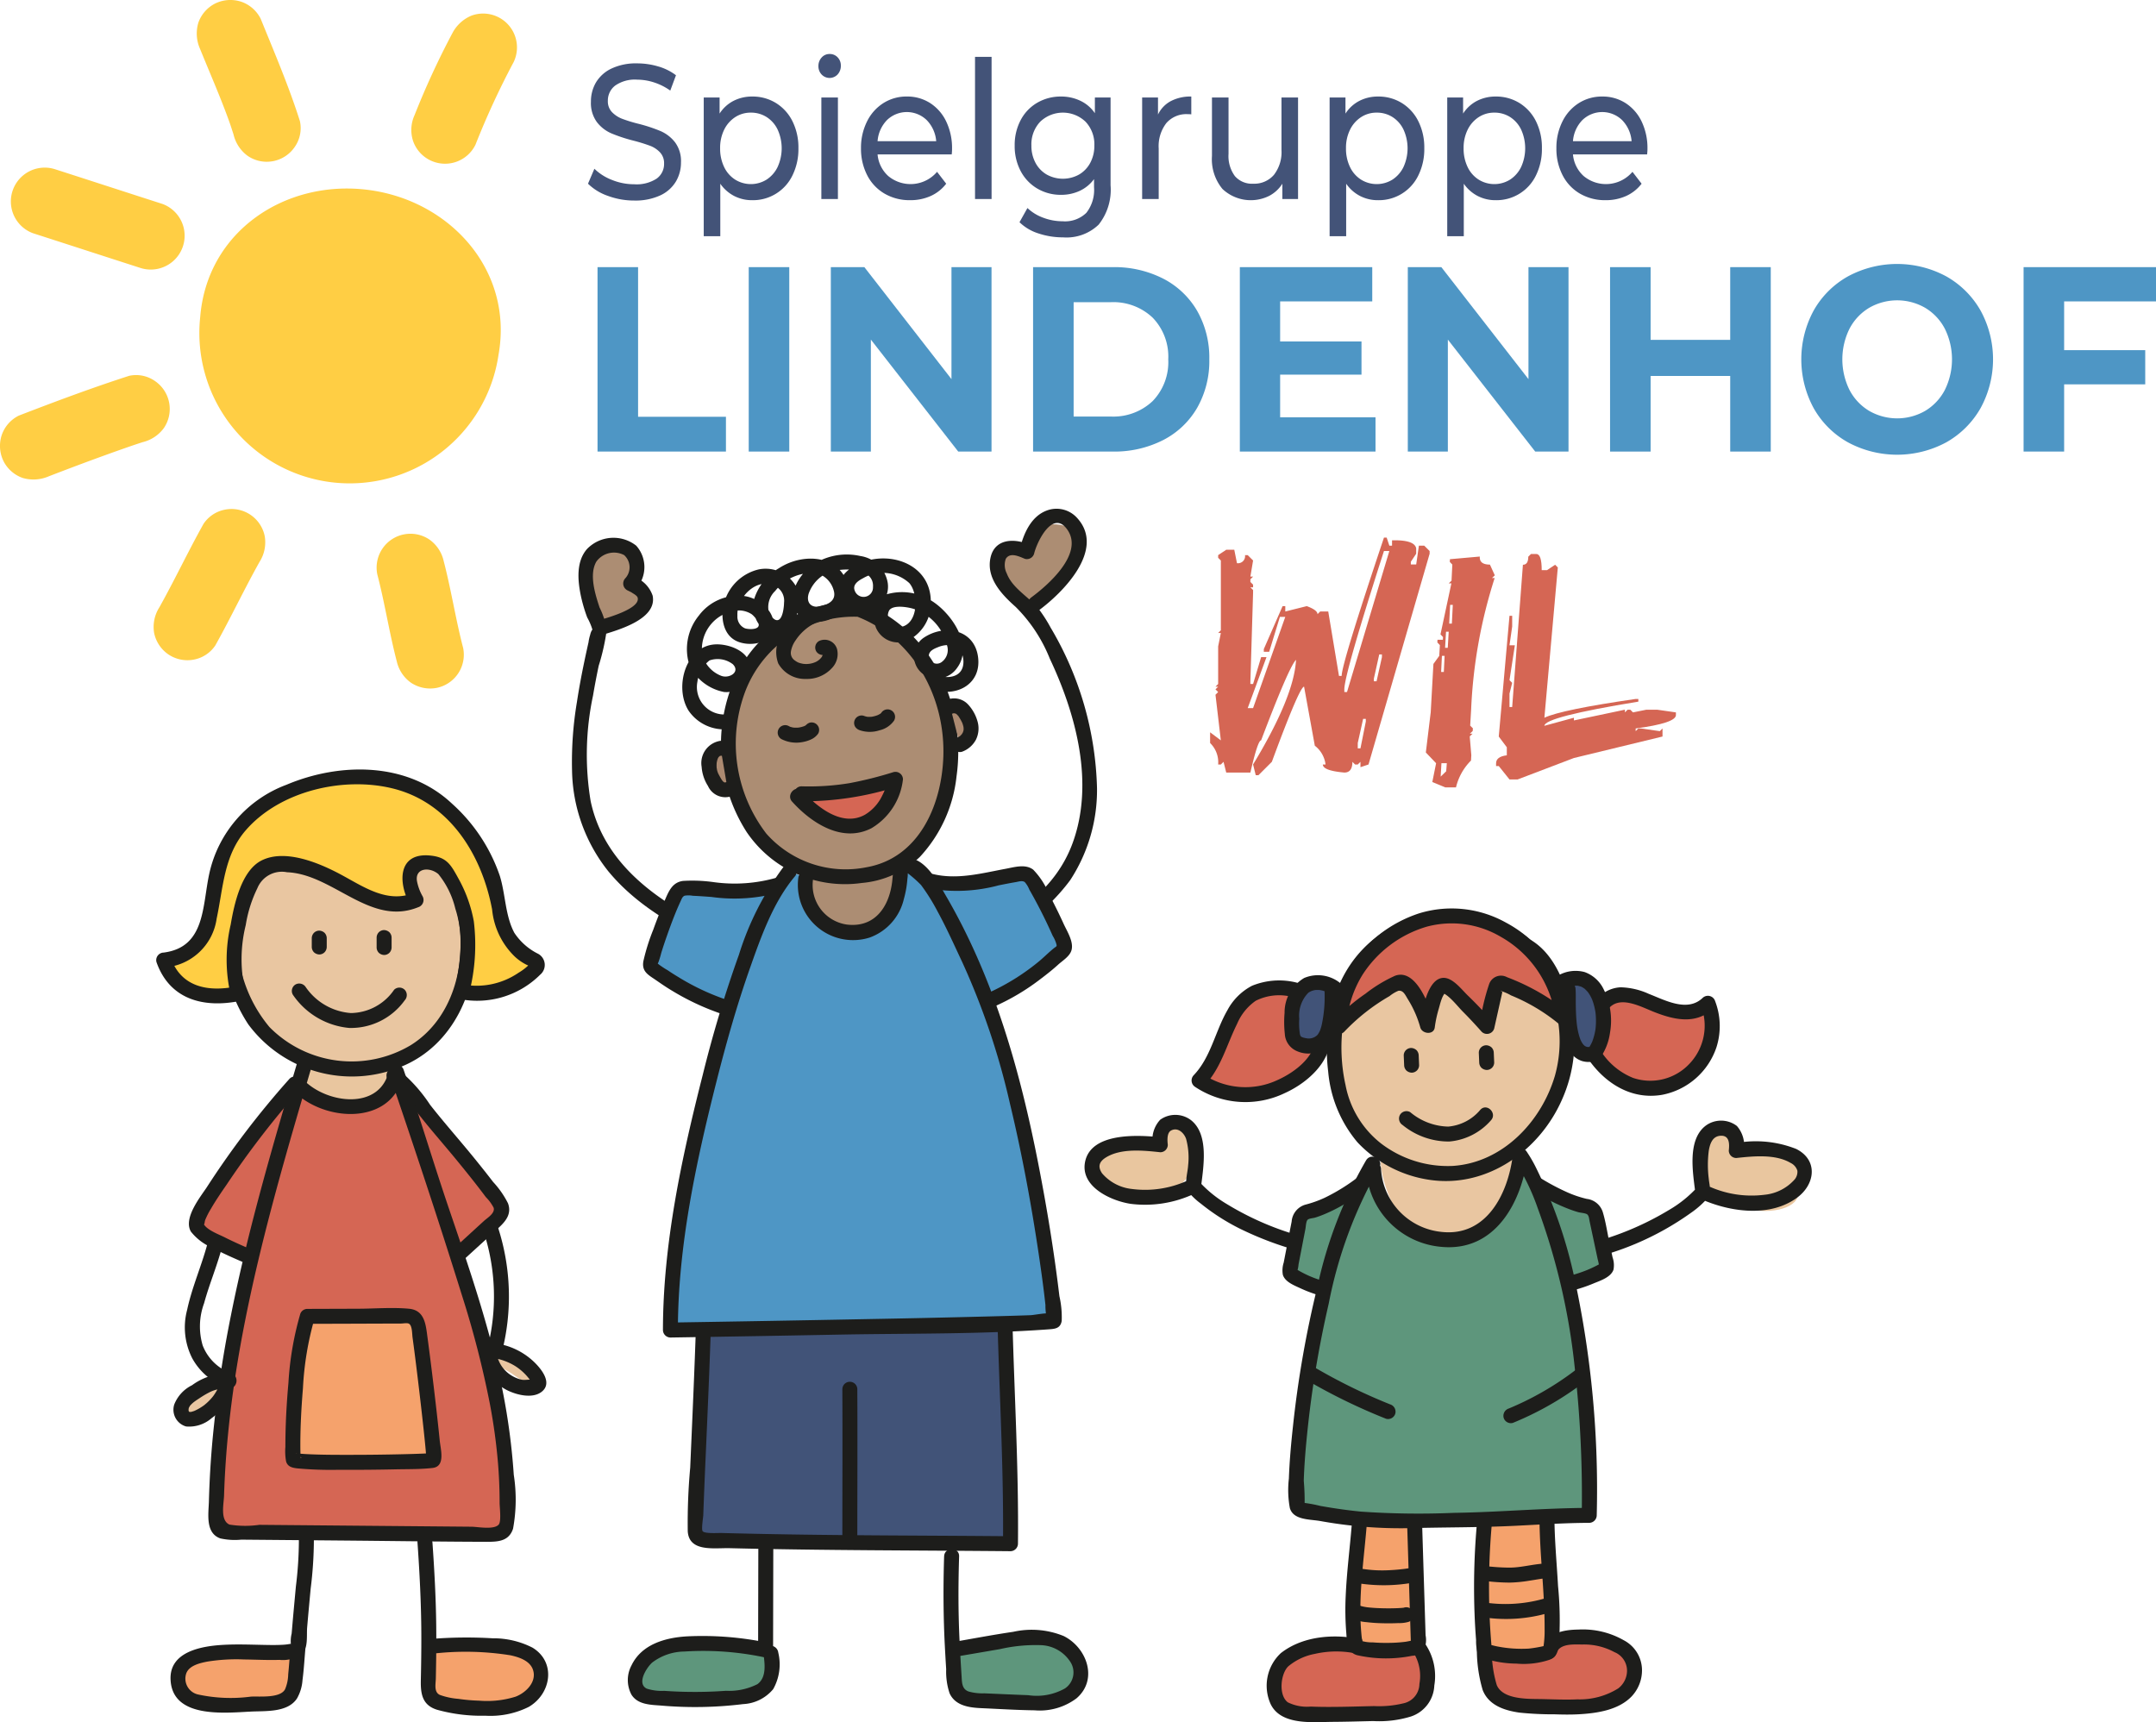 <svg id="Ebene_1" data-name="Ebene 1" xmlns="http://www.w3.org/2000/svg" viewBox="0 0 180.013 143.809">
  <defs>
    <style>
      .cls-1 {
        fill: #d56654;
      }

      .cls-2 {
        fill: #435378;
      }

      .cls-3 {
        fill: #4e96c5;
      }

      .cls-4 {
        fill: #e9c69f;
      }

      .cls-5 {
        fill: #1d1d1b;
      }

      .cls-6 {
        fill: #5e967c;
      }

      .cls-7 {
        fill: #e9c6a1;
      }

      .cls-8 {
        fill: #f5a26c;
      }

      .cls-9 {
        fill: #415378;
      }

      .cls-10 {
        fill: #ffce44;
      }

      .cls-11 {
        fill: #ac8d73;
      }

      .cls-12 {
        fill: #ac8a71;
      }
    </style>
  </defs>
  <g>
    <path class="cls-1" d="M103.361,47.807h.672l.225,1.121a.594.594,0,0,0,.672-.672h.225l.448.447-.225,1.346h.225l-.225.224v.224l.225.225v.225h-.225l.225.224v.224l-.225,7.396v.225h.225l.672-2.242h.448L105.154,61.03h.448l2.689-7.62h-.448l-.896,2.914h-.448V56.1l1.568-3.586h.225v.448l1.793-.448q.897.33.896.672l.224-.224h.673l.896,5.379h.224q0-1.002,3.533-11.549h.225l.224.673h.225v-.449h.224q1.661,0,1.793.673v.448l-.448.672v.225h.448l.225-1.568h.448l.448.447v.225l-5.103,17.6-.672.225v-.448l-.225.224h-.224l-.225-.224q0,.897-.672.896-1.793-.158-1.793-.673h.224a2.329,2.329,0,0,0-.896-1.568l-.896-4.931q-.382.013-2.69,6.275l-1.12,1.12h-.225l-.224-.896q3.428-5.668,3.586-8.74-.593.593-2.914,6.724-.277,0-.896,2.689h-2.017l-.225-.896-.224.224h-.225a2.245,2.245,0,0,0-.672-1.793v-.896l.896.673-.448-3.809.224-.225-.224-.225.224-.224h-.224l.224-.224V55.875l.225-1.12h-.225l.225-.224V48.703l-.225-.224v-.224Zm13.17.105Q113.222,58.21,113.222,59.461v.225h.224l3.533-11.773Zm-1.74,14.015-.448,2.017v.449h.225l.448-2.242v-.224Zm1.345-5.379-.448,2.017v.225h.225l.448-2.018v-.224Z" transform="translate(-0.978 -1.9)"/>
    <path class="cls-1" d="M124.534,48.374q-.053.672.844.673l.408.896-.237.224h.225a41.68,41.68,0,0,0-1.965,10.981l-.079,1.346.225.224-.014.224-.237.225h.225l-.237.225.132,1.568-.026.448a4.708,4.708,0,0,0-1.253,2.241h-.896l-1.081-.448.316-1.569-.857-.896.408-3.361.225-4.034.487-.673.053-.896-.211-.224L121,55.322h.448l.013-.225-.211-.225.91-4.258h-.225l.237-.225.066-1.344-.211-.225.013-.225Zm-3.204,17.257-.065,1.121.461-.448.053-.673Zm.04-8.965-.066,1.346h.225l.065-1.346Zm.343-2.017-.079,1.345h.224l.079-1.345Zm.343-2.241-.079,1.568H122.2l.079-1.568Z" transform="translate(-0.978 -1.9)"/>
    <path class="cls-1" d="M129.253,48.163q.448,0,.448,1.345h.448l.672-.448.225.224L129.925,61.834q1.424-.671,7.62-1.568h.225V60.49q-7.844,1.279-7.845,2.017l2.466-.673v.225l4.258-.896v.225l.225-.225h.224l.225.225,1.12-.225h.896l1.569.225V61.61q0,.672-3.362,1.12v.225l.225-.225h.224l1.569.225.224-.225v.673l-7.396,1.793-4.707,1.793h-.672l-.896-1.12h-.225v-.225q0-.567.896-.672V64.3l-.672-.896.896-10.085h.224v.896l-.224,1.568h.448l-.448,2.914.224.224-.224.896v1.12h.224l.896-11.878q.448,0,.448-.673l.225-.224Z" transform="translate(-0.978 -1.9)"/>
  </g>
  <g>
    <path class="cls-2" d="M51.736,18.257a4.412,4.412,0,0,1-1.663-1.017l.533-1.248a4.318,4.318,0,0,0,1.476.936,4.936,4.936,0,0,0,1.851.359,3.074,3.074,0,0,0,1.872-.472,1.501,1.501,0,0,0,.619-1.256,1.311,1.311,0,0,0-.338-.935,2.226,2.226,0,0,0-.836-.553,14.224,14.224,0,0,0-1.404-.432,13.23,13.23,0,0,1-1.836-.608,3.054,3.054,0,0,1-1.195-.935,2.686,2.686,0,0,1-.497-1.704,3.121,3.121,0,0,1,.425-1.616,3,3,0,0,1,1.289-1.151,4.77,4.77,0,0,1,2.146-.433,6.181,6.181,0,0,1,1.757.256,4.462,4.462,0,0,1,1.483.736l-.476,1.28a4.99,4.99,0,0,0-1.353-.681,4.595,4.595,0,0,0-1.411-.232,2.871,2.871,0,0,0-1.836.496,1.57,1.57,0,0,0-.612,1.279,1.297,1.297,0,0,0,.345.936,2.35,2.35,0,0,0,.857.56,12.085,12.085,0,0,0,1.39.424,13.168,13.168,0,0,1,1.829.608,3.103,3.103,0,0,1,1.188.928,2.622,2.622,0,0,1,.497,1.681,3.091,3.091,0,0,1-.432,1.607,2.971,2.971,0,0,1-1.311,1.152,4.95,4.95,0,0,1-2.16.424A6.284,6.284,0,0,1,51.736,18.257Z" transform="translate(-0.978 -1.9)"/>
    <path class="cls-2" d="M65.769,10.505a3.736,3.736,0,0,1,1.375,1.52,4.911,4.911,0,0,1,.497,2.256,4.962,4.962,0,0,1-.497,2.265,3.655,3.655,0,0,1-3.362,2.071,3.241,3.241,0,0,1-1.505-.352,3.205,3.205,0,0,1-1.159-1.024v4.384H59.736V10.04H61.06v1.345a3.022,3.022,0,0,1,1.167-1.065,3.367,3.367,0,0,1,1.555-.359A3.694,3.694,0,0,1,65.769,10.505Zm-.785,6.392a2.6,2.6,0,0,0,.922-1.056,3.765,3.765,0,0,0,0-3.12,2.547,2.547,0,0,0-.922-1.048,2.419,2.419,0,0,0-1.317-.368,2.35,2.35,0,0,0-1.303.376,2.615,2.615,0,0,0-.922,1.048,3.408,3.408,0,0,0-.338,1.552,3.515,3.515,0,0,0,.332,1.56,2.529,2.529,0,0,0,.921,1.056,2.484,2.484,0,0,0,2.628,0Z" transform="translate(-0.978 -1.9)"/>
    <path class="cls-2" d="M69.578,8.121a.995.995,0,0,1-.267-.703,1.03,1.03,0,0,1,.267-.713.863.863,0,0,1,.669-.296.887.887,0,0,1,.67.28.972.972,0,0,1,.266.696,1.048,1.048,0,0,1-.266.728.914.914,0,0,1-1.339.008Zm-.021,1.92h1.382V18.521H69.556Z" transform="translate(-0.978 -1.9)"/>
    <path class="cls-2" d="M80.442,14.793H74.25a2.754,2.754,0,0,0,.885,1.8,2.906,2.906,0,0,0,4.082-.345l.763.992a3.375,3.375,0,0,1-1.289,1.024,4.098,4.098,0,0,1-1.721.352,4.143,4.143,0,0,1-2.146-.552,3.74,3.74,0,0,1-1.447-1.544,4.812,4.812,0,0,1-.511-2.24,4.897,4.897,0,0,1,.497-2.224,3.789,3.789,0,0,1,1.368-1.544,3.592,3.592,0,0,1,1.965-.552,3.522,3.522,0,0,1,1.951.552,3.73,3.73,0,0,1,1.339,1.544,5.129,5.129,0,0,1,.482,2.272C80.471,14.447,80.461,14.601,80.442,14.793ZM75.035,11.929a2.827,2.827,0,0,0-.785,1.76h4.896a2.848,2.848,0,0,0-.785-1.752,2.385,2.385,0,0,0-3.327-.008Z" transform="translate(-0.978 -1.9)"/>
    <path class="cls-2" d="M82.387,6.649h1.382V18.521H82.387Z" transform="translate(-0.978 -1.9)"/>
    <path class="cls-2" d="M93.704,10.04v7.328a4.685,4.685,0,0,1-.993,3.288,3.866,3.866,0,0,1-2.967,1.065,6.441,6.441,0,0,1-2.06-.328,3.971,3.971,0,0,1-1.584-.937l.663-1.184a3.821,3.821,0,0,0,1.317.808,4.561,4.561,0,0,0,1.621.297,2.551,2.551,0,0,0,1.98-.704,3.1,3.1,0,0,0,.642-2.144v-.672a3.108,3.108,0,0,1-1.203.984,3.654,3.654,0,0,1-1.548.328,3.836,3.836,0,0,1-1.98-.52,3.666,3.666,0,0,1-1.39-1.456,4.429,4.429,0,0,1-.504-2.136,4.429,4.429,0,0,1,.504-2.136,3.614,3.614,0,0,1,1.39-1.448,3.878,3.878,0,0,1,1.98-.512,3.698,3.698,0,0,1,1.605.352,3.038,3.038,0,0,1,1.217,1.04V10.04Zm-2.628,6.433a2.472,2.472,0,0,0,.936-.984,2.995,2.995,0,0,0,.338-1.432,2.748,2.748,0,0,0-.734-1.992,2.74,2.74,0,0,0-3.788,0,2.748,2.748,0,0,0-.734,1.992,2.985,2.985,0,0,0,.338,1.432,2.464,2.464,0,0,0,.936.984,2.782,2.782,0,0,0,2.708,0Z" transform="translate(-0.978 -1.9)"/>
    <path class="cls-2" d="M98.73,10.345a3.545,3.545,0,0,1,1.714-.384v1.487a2.636,2.636,0,0,0-.316-.016,2.207,2.207,0,0,0-1.765.744,3.156,3.156,0,0,0-.641,2.12V18.521H96.34V10.04h1.324v1.425A2.487,2.487,0,0,1,98.73,10.345Z" transform="translate(-0.978 -1.9)"/>
    <path class="cls-2" d="M109.357,10.04V18.521h-1.31v-1.28a2.884,2.884,0,0,1-1.102,1.017,3.449,3.449,0,0,1-3.896-.576,3.893,3.893,0,0,1-.879-2.76V10.04h1.383v4.704a2.825,2.825,0,0,0,.533,1.864,1.881,1.881,0,0,0,1.526.632,2.162,2.162,0,0,0,1.728-.735,3.092,3.092,0,0,0,.634-2.08V10.04Z" transform="translate(-0.978 -1.9)"/>
    <path class="cls-2" d="M118.026,10.505a3.732,3.732,0,0,1,1.375,1.52,4.91,4.91,0,0,1,.497,2.256,4.961,4.961,0,0,1-.497,2.265,3.655,3.655,0,0,1-3.362,2.071,3.244,3.244,0,0,1-1.505-.352,3.21,3.21,0,0,1-1.159-1.024v4.384h-1.382V10.04h1.324v1.345a3.027,3.027,0,0,1,1.167-1.065,3.365,3.365,0,0,1,1.555-.359A3.692,3.692,0,0,1,118.026,10.505Zm-.785,6.392a2.593,2.593,0,0,0,.922-1.056,3.76,3.76,0,0,0,0-3.12,2.54,2.54,0,0,0-.922-1.048,2.419,2.419,0,0,0-1.317-.368,2.349,2.349,0,0,0-1.303.376,2.615,2.615,0,0,0-.922,1.048,3.408,3.408,0,0,0-.339,1.552,3.509,3.509,0,0,0,.332,1.56,2.529,2.529,0,0,0,.921,1.056,2.485,2.485,0,0,0,2.628,0Z" transform="translate(-0.978 -1.9)"/>
    <path class="cls-2" d="M127.847,10.505a3.739,3.739,0,0,1,1.375,1.52,4.909,4.909,0,0,1,.496,2.256,4.961,4.961,0,0,1-.496,2.265,3.655,3.655,0,0,1-3.362,2.071,3.238,3.238,0,0,1-1.505-.352,3.202,3.202,0,0,1-1.159-1.024v4.384h-1.383V10.04h1.325v1.345a3.018,3.018,0,0,1,1.166-1.065,3.369,3.369,0,0,1,1.556-.359A3.695,3.695,0,0,1,127.847,10.505Zm-.785,6.392a2.607,2.607,0,0,0,.922-1.056,3.77,3.77,0,0,0,0-3.12,2.553,2.553,0,0,0-.922-1.048,2.419,2.419,0,0,0-1.317-.368,2.351,2.351,0,0,0-1.304.376,2.615,2.615,0,0,0-.922,1.048,3.408,3.408,0,0,0-.338,1.552,3.522,3.522,0,0,0,.331,1.56,2.531,2.531,0,0,0,.922,1.056,2.484,2.484,0,0,0,2.628,0Z" transform="translate(-0.978 -1.9)"/>
    <path class="cls-2" d="M138.502,14.793h-6.191a2.751,2.751,0,0,0,.885,1.8,2.907,2.907,0,0,0,4.083-.345l.763.992a3.377,3.377,0,0,1-1.288,1.024,4.1,4.1,0,0,1-1.721.352,4.144,4.144,0,0,1-2.147-.552A3.735,3.735,0,0,1,131.44,16.521a4.806,4.806,0,0,1-.512-2.24,4.898,4.898,0,0,1,.497-2.224,3.789,3.789,0,0,1,1.368-1.544,3.589,3.589,0,0,1,1.965-.552,3.522,3.522,0,0,1,1.951.552,3.734,3.734,0,0,1,1.34,1.544,5.138,5.138,0,0,1,.482,2.272C138.532,14.447,138.522,14.601,138.502,14.793Zm-5.407-2.864a2.824,2.824,0,0,0-.784,1.76h4.896a2.847,2.847,0,0,0-.784-1.752,2.385,2.385,0,0,0-3.327-.008Z" transform="translate(-0.978 -1.9)"/>
  </g>
  <g>
    <path class="cls-3" d="M50.868,24.207h3.386V36.704H61.59v2.904H50.868Z" transform="translate(-0.978 -1.9)"/>
    <path class="cls-3" d="M63.492,24.207h3.386v15.4H63.492Z" transform="translate(-0.978 -1.9)"/>
    <path class="cls-3" d="M83.764,24.207v15.4h-2.78l-7.294-9.35v9.35H70.347v-15.4h2.8l7.273,9.351V24.207Z" transform="translate(-0.978 -1.9)"/>
    <path class="cls-3" d="M87.234,24.207H93.88a8.953,8.953,0,0,1,4.211.957,6.949,6.949,0,0,1,2.843,2.695,7.889,7.889,0,0,1,1.014,4.048,7.886,7.886,0,0,1-1.014,4.048,6.937,6.937,0,0,1-2.843,2.695,8.953,8.953,0,0,1-4.211.957H87.234Zm6.48,12.475a4.77,4.77,0,0,0,3.5-1.287A4.673,4.673,0,0,0,98.52,31.908a4.671,4.671,0,0,0-1.307-3.486,4.766,4.766,0,0,0-3.5-1.287H90.62v9.548Z" transform="translate(-0.978 -1.9)"/>
    <path class="cls-3" d="M115.825,36.748v2.86H104.497v-15.4h11.056v2.86h-7.691v3.344h6.793v2.772h-6.793v3.563Z" transform="translate(-0.978 -1.9)"/>
    <path class="cls-3" d="M131.939,24.207v15.4h-2.78l-7.294-9.35v9.35h-3.344v-15.4h2.801l7.274,9.351V24.207Z" transform="translate(-0.978 -1.9)"/>
    <path class="cls-3" d="M148.826,24.207v15.4H145.44V33.294h-6.646v6.314h-3.386v-15.4h3.386V30.28H145.44V24.207Z" transform="translate(-0.978 -1.9)"/>
    <path class="cls-3" d="M155.274,38.838a7.46,7.46,0,0,1-2.863-2.85,8.562,8.562,0,0,1,0-8.162,7.457,7.457,0,0,1,2.863-2.849,8.65,8.65,0,0,1,8.203,0,7.567,7.567,0,0,1,2.863,2.849,8.492,8.492,0,0,1,0,8.162,7.57,7.57,0,0,1-2.863,2.85,8.658,8.658,0,0,1-8.203,0Zm6.447-2.63a4.396,4.396,0,0,0,1.641-1.749,5.763,5.763,0,0,0,0-5.104,4.396,4.396,0,0,0-1.641-1.749,4.684,4.684,0,0,0-4.682,0,4.402,4.402,0,0,0-1.641,1.749,5.763,5.763,0,0,0,0,5.104,4.402,4.402,0,0,0,1.641,1.749,4.684,4.684,0,0,0,4.682,0Z" transform="translate(-0.978 -1.9)"/>
    <path class="cls-3" d="M173.321,27.068v4.07h6.771v2.859h-6.771v5.61h-3.386v-15.4h11.056v2.86Z" transform="translate(-0.978 -1.9)"/>
  </g>
  <g>
    <path class="cls-4" d="M100.309,96.48c-1.446-1.53-1.615-.804-2.454,1.015,0,0-7.191-1.508-5.327,3.079.899,2.207,10.046,2.252,7.78-4.095" transform="translate(-0.978 -1.9)"/>
    <path class="cls-5" d="M111.589,105.588a24.381,24.381,0,0,1-8.19-3.151,9.888,9.888,0,0,1-2.323-1.899l.183.442c.199-1.64.674-4.334-.829-5.534a2.164,2.164,0,0,0-2.584-.042,2.451,2.451,0,0,0-.615,2.089l.625-.625c-1.808-.195-5.835-.441-6.29,2.102-.368,2.062,2.219,3.221,3.839,3.459a9.64,9.64,0,0,0,5.024-.727c.735-.3.413-1.51-.332-1.205a8.517,8.517,0,0,1-4.6.689,3.811,3.811,0,0,1-2.499-1.304c-.37-.543-.28-.974.358-1.354,1.272-.757,3.109-.559,4.501-.41a.625.625,0,0,0,.625-.625c-.041-.357-.085-1.001.277-1.192.57-.3,1.083.216,1.249.695a5.939,5.939,0,0,1,.17,2.234c-.034.623-.373,1.669.016,2.192a6.071,6.071,0,0,0,1.051.989,17.837,17.837,0,0,0,3.282,2.101,27.681,27.681,0,0,0,6.731,2.28c.785.165,1.12-1.039.332-1.205Z" transform="translate(-0.978 -1.9)"/>
    <path class="cls-4" d="M143.474,96.959c1.456-1.53,1.626-.804,2.471,1.015,0,0,6.978-.646,5.1,3.941-.905,2.207-9.853,1.391-7.57-4.956" transform="translate(-0.978 -1.9)"/>
    <path class="cls-5" d="M132.448,107.272a23.954,23.954,0,0,0,9.739-4.112,7.481,7.481,0,0,0,1.378-1.231c.347-.446.132-1.064.085-1.59a9.342,9.342,0,0,1,0-2.346c.104-.621.329-1.256,1.053-1.254.681.002.68.695.618,1.234a.625.625,0,0,0,.625.625c1.403-.15,3.251-.348,4.535.41a1.079,1.079,0,0,1,.568.652,1.006,1.006,0,0,1-.206.702,3.85,3.85,0,0,1-2.519,1.304,8.636,8.636,0,0,1-4.635-.689c-.745-.302-1.069.906-.332,1.205,2.357.957,5.481,1.33,7.666-.271,1.511-1.107,1.78-3.139-.073-4.069a9.161,9.161,0,0,0-5.003-.494l.625.625a2.478,2.478,0,0,0-.572-2.047,2.166,2.166,0,0,0-2.642,0c-1.509,1.197-1.034,3.893-.834,5.534l.183-.442a9.94,9.94,0,0,1-2.34,1.898,24.659,24.659,0,0,1-8.249,3.151c-.787.165-.454,1.37.332,1.205Z" transform="translate(-0.978 -1.9)"/>
    <g>
      <path class="cls-6" d="M115.191,100.33a14.365,14.365,0,0,1-4.922,2.736,1.223,1.223,0,0,0-.488.183,1.162,1.162,0,0,0-.338.735l-.748,3.864a.642.642,0,0,0-.004.338.625.625,0,0,0,.3.291,9.965,9.965,0,0,0,2.888,1.141" transform="translate(-0.978 -1.9)"/>
      <path class="cls-5" d="M114.749,99.888a15.902,15.902,0,0,1-3.187,2.04,9.387,9.387,0,0,1-1.589.565,1.59,1.59,0,0,0-1.15,1.412c-.156.79-.306,1.581-.459,2.371L108.16,107.33a2.131,2.131,0,0,0-.072,1.021c.184.597.945.883,1.458,1.122a11.064,11.064,0,0,0,2.166.747c.783.181,1.117-1.023.332-1.205a9.666,9.666,0,0,1-1.793-.587c-.274-.124-.543-.26-.804-.409q-.096-.052-.188-.111-.127-.093.037.106a2.235,2.235,0,0,0,.102-.527l.374-1.932.204-1.054c.033-.172.047-.624.185-.749.125-.113.457-.127.623-.177.231-.07.457-.154.68-.245a13.559,13.559,0,0,0,1.509-.731,18.227,18.227,0,0,0,2.658-1.827c.622-.512-.267-1.392-.884-.884Z" transform="translate(-0.978 -1.9)"/>
    </g>
    <g>
      <path class="cls-6" d="M127.934,99.891a16.338,16.338,0,0,0,5.422,2.736,1.431,1.431,0,0,1,.537.184,1.119,1.119,0,0,1,.372.735l.824,3.864a.584.584,0,0,1,.005.338.662.662,0,0,1-.33.291,11.65,11.65,0,0,1-3.182,1.141" transform="translate(-0.978 -1.9)"/>
      <path class="cls-5" d="M127.619,100.431a19.277,19.277,0,0,0,2.841,1.755,15.942,15.942,0,0,0,1.546.686c.251.095.505.181.763.254.173.048.609.072.74.188.144.128.152.389.192.573.076.351.15.703.225,1.054l.449,2.108a4.528,4.528,0,0,1,.112.527l.063-.135q-.123.071-.25.135a9.751,9.751,0,0,1-.926.424,12.067,12.067,0,0,1-1.958.577c-.787.165-.454,1.37.332,1.205a12.525,12.525,0,0,0,2.271-.705c.561-.235,1.468-.514,1.678-1.164a2.001,2.001,0,0,0-.08-1.021l-.262-1.229c-.173-.812-.295-1.662-.528-2.459a1.592,1.592,0,0,0-1.363-1.192,9.102,9.102,0,0,1-1.771-.615,18.819,18.819,0,0,1-3.443-2.045c-.644-.482-1.268.603-.631,1.079Z" transform="translate(-0.978 -1.9)"/>
    </g>
    <g>
      <path class="cls-1" d="M109.091,84.56c-6.036-1.225-5.253,4.747-8.004,7.567,4.455,3.151,10.436-.603,10.359-3.667" transform="translate(-0.978 -1.9)"/>
      <path class="cls-5" d="M109.258,83.957a5.974,5.974,0,0,0-3.749.261,4.897,4.897,0,0,0-2.055,2.049c-1.012,1.751-1.377,3.921-2.808,5.417a.635.635,0,0,0,.126.982,7.585,7.585,0,0,0,7.51.497c1.809-.825,3.803-2.543,3.789-4.704a.625.625,0,0,0-1.25,0c.01,1.698-1.786,3.006-3.17,3.625a6.327,6.327,0,0,1-6.248-.497l.127.982c1.39-1.453,1.864-3.421,2.739-5.175a4.463,4.463,0,0,1,1.553-1.925,4.349,4.349,0,0,1,3.104-.305c.786.153,1.122-1.051.332-1.205Z" transform="translate(-0.978 -1.9)"/>
    </g>
    <g>
      <path class="cls-1" d="M134.658,85.925c2.064-3.058,6.221,2.417,8.922-.254,2.115,5.524-5.447,10.435-9.536,4.225" transform="translate(-0.978 -1.9)"/>
      <path class="cls-5" d="M135.198,86.241c.92-1.316,2.732-.291,3.923.177,1.657.65,3.477,1.059,4.902-.304l-1.045-.276a4.607,4.607,0,0,1-.963,4.914,4.48,4.48,0,0,1-4.681,1.159,5.748,5.748,0,0,1-2.75-2.33c-.445-.665-1.529-.04-1.079.631,1.41,2.106,3.638,3.554,6.242,3.111a5.973,5.973,0,0,0,4.548-3.983,5.823,5.823,0,0,0-.112-3.834.633.633,0,0,0-1.045-.276c-1.273,1.218-3.137.19-4.495-.338a5.99,5.99,0,0,0-2.355-.548,2.721,2.721,0,0,0-2.17,1.266c-.462.661.621,1.286,1.079.631Z" transform="translate(-0.978 -1.9)"/>
    </g>
    <path class="cls-7" d="M127.642,98.866c-1.837-1.758-7.748.675-9.951-.376-2.816-1.895-.791,3.959.349,5.356C121.689,108.316,129.084,103.231,127.642,98.866Z" transform="translate(-0.978 -1.9)"/>
    <g>
      <path class="cls-1" d="M114.867,139.493c-3.505-.963-6.401.483-7.01,1.39-.507.755-1.054,3.554,1.021,3.991,1.62.341,6.049.102,7.705.102,1.912,0,3.431-.711,3.52-2.196.055-.924.072-2.558-.593-3.202" transform="translate(-0.978 -1.9)"/>
      <path class="cls-5" d="M115.033,138.89c-2.307-.603-5.166-.477-7.117,1.056a3.72,3.72,0,0,0-.839,4.27c.884,1.795,3.568,1.475,5.226,1.466,1.111-.006,2.221-.041,3.332-.066a9.036,9.036,0,0,0,3.152-.382,2.85,2.85,0,0,0,1.947-2.584,4.773,4.773,0,0,0-.783-3.514c-.547-.593-1.429.293-.884.884a3.684,3.684,0,0,1,.423,2.492,1.676,1.676,0,0,1-1.333,1.623,8.701,8.701,0,0,1-2.458.23c-.857.019-1.714.045-2.571.059-.902.014-1.805.021-2.706-.018a3.614,3.614,0,0,1-1.92-.355c-.796-.604-.597-2.381.032-2.998a4.824,4.824,0,0,1,2.23-1.048,8.065,8.065,0,0,1,3.934.091.626.626,0,0,0,.332-1.205Z" transform="translate(-0.978 -1.9)"/>
    </g>
    <g>
      <path class="cls-1" d="M124.911,139.636c.098,1.076.079,3.161.894,3.87a3.172,3.172,0,0,0,1.273.619,11.523,11.523,0,0,0,3.045.282c1.164-.004,7.797.698,7.3-3.5-.161-1.357-2.451-2.307-3.975-2.307-1.366,0-2.822-.079-3.151,1.248" transform="translate(-0.978 -1.9)"/>
      <path class="cls-5" d="M124.286,139.636a11.977,11.977,0,0,0,.486,3.386c.5,1.276,1.799,1.706,3.063,1.888a27.715,27.715,0,0,0,2.966.143c.662.024,1.325.032,1.987-.004,1.518-.084,3.328-.342,4.432-1.502a3.178,3.178,0,0,0,.854-2.257,2.828,2.828,0,0,0-1.527-2.425,6.894,6.894,0,0,0-3.784-.89c-1.317.018-2.649.286-3.069,1.706a.626.626,0,0,0,1.205.332c.267-.904,1.449-.79,2.205-.79a5.332,5.332,0,0,1,2.671.638,1.671,1.671,0,0,1,1.034,1.783,1.872,1.872,0,0,1-.717,1.243,6.065,6.065,0,0,1-3.413.916c-1.048.051-2.099-.01-3.147-.025-1.069-.015-3.084.023-3.583-1.168a9.847,9.847,0,0,1-.413-2.975c-.067-.796-1.318-.803-1.25,0Z" transform="translate(-0.978 -1.9)"/>
    </g>
    <g>
      <path class="cls-8" d="M114.465,129.242c-.265,3.298-.816,6.62-.353,9.902a.464.464,0,0,0,.079.234.537.537,0,0,0,.321.147,12.818,12.818,0,0,0,4.549-.029.489.489,0,0,0,.275-.127.425.425,0,0,0,.066-.298l-.038-1.229-.287-9.162" transform="translate(-0.978 -1.9)"/>
      <path class="cls-5" d="M113.84,129.242c-.161,1.969-.417,3.931-.503,5.906a23.728,23.728,0,0,0,.044,3.052c.065.763.027,1.664.904,1.914a10.983,10.983,0,0,0,4.583.054,1.426,1.426,0,0,0,.957-.419,1.946,1.946,0,0,0,.181-1.291l-.092-2.958-.213-6.819c-.025-.802-1.275-.806-1.25,0l.207,6.605.106,3.376.013.41.118-.178c-.193.025-.383.076-.577.102a11.755,11.755,0,0,1-1.353.091c-.46.008-.922-.004-1.38-.042a3.093,3.093,0,0,1-1.026-.152q.28.232.126-.17-.024-.21-.043-.42-.038-.419-.058-.84c-.027-.561-.03-1.123-.017-1.684.051-2.188.346-4.36.525-6.539.066-.802-1.185-.797-1.25,0Z" transform="translate(-0.978 -1.9)"/>
    </g>
    <path class="cls-5" d="M113.906,137.064a3.454,3.454,0,0,0,1.174.293,13.46,13.46,0,0,0,1.371.091c.424.01.85.007,1.274-.013a2.862,2.862,0,0,0,.84-.096.643.643,0,0,0,.436-.769.63.63,0,0,0-.769-.436c-.028.011-.057.014-.085.022-.15.042.184-.016-.001,0-.146.013-.293.024-.44.03-.402.018-.805.021-1.207.013-.431-.009-.864-.029-1.292-.076l-.127-.015q.146.02.044.006l-.079-.012c-.085-.013-.17-.029-.254-.047-.072-.016-.144-.034-.215-.056-.026-.008-.052-.021-.078-.027-.1-.024.162.077.039.014a.64.64,0,0,0-.855.224.631.631,0,0,0,.224.855Z" transform="translate(-0.978 -1.9)"/>
    <path class="cls-5" d="M118.796,132.821q-.186.032-.372.061c-.072.011-.145.021-.217.031.133-.018-.043.005-.07.008q-.53.064-1.064.092a10.738,10.738,0,0,1-2.403-.116.643.643,0,0,0-.769.436.63.63,0,0,0,.436.769,13.888,13.888,0,0,0,4.792-.077.63.63,0,0,0,.436-.769.639.639,0,0,0-.769-.436Z" transform="translate(-0.978 -1.9)"/>
    <g>
      <path class="cls-8" d="M124.963,128.625a56.714,56.714,0,0,0-.052,11.011c.032.36,3.855.956,5.386.211.7-.341-.165-8.735-.158-11.395" transform="translate(-0.978 -1.9)"/>
      <path class="cls-5" d="M124.338,128.625a59.58,59.58,0,0,0-.196,9.061q.035.59.08,1.178a3.99,3.99,0,0,0,.092.96,1.039,1.039,0,0,0,.724.604,8.912,8.912,0,0,0,2.545.39,6.787,6.787,0,0,0,2.788-.326c.594-.238.703-.723.769-1.308a29.194,29.194,0,0,0-.074-4.832c-.11-1.962-.302-3.932-.303-5.899a.625.625,0,0,0-1.25,0c.001,3.171.443,6.33.431,9.502a8.601,8.601,0,0,1-.093,1.429c-.028.152.004.049-.01.055.023-.011.271-.123.002-.079a10.773,10.773,0,0,1-1.231.206,10.614,10.614,0,0,1-2.554-.169c-.144-.028-.287-.058-.429-.096-.084-.022-.311-.06-.251-.073.015-.003-.384-.161.028.07l.109.115q-.019-.22-.036-.441-.051-.643-.089-1.287a59.58,59.58,0,0,1,.196-9.061c.075-.8-1.175-.795-1.25,0Z" transform="translate(-0.978 -1.9)"/>
    </g>
    <path class="cls-5" d="M124.967,136.969a12.69,12.69,0,0,0,5.244-.365c.764-.242.438-1.45-.332-1.205a11.82,11.82,0,0,1-4.912.32.629.629,0,0,0-.625.625.639.639,0,0,0,.625.625Z" transform="translate(-0.978 -1.9)"/>
    <path class="cls-5" d="M124.869,133.905a17.431,17.431,0,0,0,2.147.149,11.523,11.523,0,0,0,1.653-.16c.236-.035.471-.074.706-.113q.157-.025.314-.049c.096-.015-.148.012-.004.001.037-.003.074-.008.111-.011a.64.64,0,0,0,.625-.625.63.63,0,0,0-.625-.625c-.951.072-1.83.327-2.781.331a17.371,17.371,0,0,1-2.147-.149.628.628,0,0,0-.625.625.64.64,0,0,0,.625.625Z" transform="translate(-0.978 -1.9)"/>
    <g>
      <path class="cls-6" d="M115.586,99.094c-5.43,8.482-7.016,28.659-6.181,28.837a38.673,38.673,0,0,0,9.57.929c7.426.069,10.876-.421,14.694-.422.313-21.519-5.76-30.055-5.76-30.055-1.246,10.93-12.258,7.373-12.247,1.15" transform="translate(-0.978 -1.9)"/>
      <path class="cls-5" d="M115.046,98.779a36.16,36.16,0,0,0-4.08,10.598,87.749,87.749,0,0,0-2.036,11.652c-.158,1.444-.287,2.893-.339,4.345a8.253,8.253,0,0,0,.082,2.456c.29,1.006,1.648.929,2.513,1.078a37.692,37.692,0,0,0,7.406.602c2.978-.081,5.954-.053,8.932-.201,2.048-.101,4.095-.238,6.146-.245a.635.635,0,0,0,.625-.625,83.353,83.353,0,0,0-1.822-19.642,39.677,39.677,0,0,0-3.237-9.369,11.421,11.421,0,0,0-.786-1.359.631.631,0,0,0-1.165.316c-.402,3.212-2.196,6.813-5.97,6.382a5.613,5.613,0,0,1-5.027-5.232.625.625,0,0,0-1.25,0,6.878,6.878,0,0,0,6.277,6.482c4.519.432,6.733-3.744,7.22-7.632l-1.165.315a18.673,18.673,0,0,1,1.991,4.067,55.011,55.011,0,0,1,3.103,13.38,95.368,95.368,0,0,1,.58,12.293l.625-.625c-3.767.011-7.526.361-11.293.414a69.171,69.171,0,0,1-7.782-.104c-1.133-.112-2.259-.276-3.38-.475a11.008,11.008,0,0,0-1.271-.242,2.858,2.858,0,0,0-.372-.078c.052-.058.336.277.334.278a19.341,19.341,0,0,0-.07-2.062c.039-1.258.141-2.515.267-3.767a86.692,86.692,0,0,1,1.814-11.007,36.845,36.845,0,0,1,4.21-11.361c.43-.683-.651-1.311-1.079-.631Z" transform="translate(-0.978 -1.9)"/>
    </g>
    <g>
      <path class="cls-7" d="M128.373,80.867c-4.133-3.69-10.747-2.806-14.229,1.953-2.107,2.88-3.088,11.384,1.625,14.954,6.662,5.048,14.524.499,15.952-7.19.507-2.728-.617-8.26-3.348-9.717" transform="translate(-0.978 -1.9)"/>
      <path class="cls-5" d="M128.815,80.425a10.259,10.259,0,0,0-13.011-.198c-3.409,2.645-4.428,7.045-3.927,11.191a10.565,10.565,0,0,0,2.446,5.874,10.316,10.316,0,0,0,6.223,3.158c4.683.589,8.961-2.492,10.821-6.664a11.957,11.957,0,0,0,.835-7.284c-.424-2.275-1.385-4.965-3.513-6.174a.625.625,0,0,0-.631,1.079c1.651.937,2.392,3.023,2.801,4.77a10.698,10.698,0,0,1-.056,5.557c-1.133,3.838-4.373,7.263-8.536,7.526a9.169,9.169,0,0,1-5.969-1.867,8.101,8.101,0,0,1-2.975-4.883c-.715-3.168-.401-7.377,1.809-9.931,3.214-3.714,8.982-4.588,12.8-1.269.605.526,1.492-.355.884-.884Z" transform="translate(-0.978 -1.9)"/>
    </g>
    <g>
      <path class="cls-9" d="M112.543,84.523a2.205,2.205,0,0,0-2.75-.178,2.701,2.701,0,0,0-.864,1.601,8.445,8.445,0,0,0-.079,1.883,1.687,1.687,0,0,0,.227.963,1.193,1.193,0,0,0,.775.404,1.772,1.772,0,0,0,1.288-.194,2.618,2.618,0,0,0,.893-1.856,14.233,14.233,0,0,0,.165-2.408" transform="translate(-0.978 -1.9)"/>
      <path class="cls-5" d="M112.985,84.081a2.963,2.963,0,0,0-3.116-.515,3.345,3.345,0,0,0-1.637,2.913,9.088,9.088,0,0,0,.019,1.743,1.656,1.656,0,0,0,1.039,1.462,2.299,2.299,0,0,0,2.92-.977,5.359,5.359,0,0,0,.488-1.836,14.835,14.835,0,0,0,.125-2.133.625.625,0,0,0-1.25,0,11.164,11.164,0,0,1-.239,2.743c-.023.095-.048.189-.078.282-.015.046-.03.092-.046.137,0,0-.043.109-.018.049a1.956,1.956,0,0,1-.13.247,1.357,1.357,0,0,1-.076.114c.037-.048-.022.022-.031.031a1.011,1.011,0,0,1-.909.256,1.5,1.5,0,0,1-.163-.033c-.044-.011-.09-.023-.133-.038-.139-.049-.063-.026-.042-.016-.095-.048-.107-.051-.146-.108a1.087,1.087,0,0,1-.05-.157,5.749,5.749,0,0,1-.053-1.275,2.74,2.74,0,0,1,.746-2.161,1.159,1.159,0,0,1,.406-.196c.045-.012.09-.022.135-.032.054-.011-.019-.005.075-.011a2.418,2.418,0,0,1,.315,0,1.958,1.958,0,0,1,.964.393.643.643,0,0,0,.884,0,.63.63,0,0,0,0-.884Z" transform="translate(-0.978 -1.9)"/>
    </g>
    <g>
      <path class="cls-9" d="M131.906,84.502c.083,1.137-.347,6.059,2.138,5.394,1.717-2.136.664-7.673-2.643-6.001" transform="translate(-0.978 -1.9)"/>
      <path class="cls-5" d="M131.281,84.502c.068,1.002-.007,2.003.115,3.003.137,1.122.432,2.571,1.65,2.989a1.925,1.925,0,0,0,.93.051.848.848,0,0,0,.541-.248,2.599,2.599,0,0,0,.3-.427,4.772,4.772,0,0,0,.587-1.737,5.835,5.835,0,0,0-.618-3.793,2.817,2.817,0,0,0-1.505-1.27,2.917,2.917,0,0,0-2.196.285.631.631,0,0,0-.224.855.637.637,0,0,0,.855.224,1.485,1.485,0,0,1,.324-.133q.097-.031.197-.054c.038-.009.274-.039.13-.028a3.284,3.284,0,0,1,.354-.003c.108.003-.097-.035.047.01.059.018.121.035.181.049.137.034-.05-.034.044.015.048.025.096.048.142.076s.091.058.136.088c.027.018.085.074-.015-.012.024.02.049.04.071.062.08.08.158.158.232.244s.006.008-.006-.009c.02.027.04.054.058.082.037.057.075.114.109.172.062.106.118.216.17.327.045.097-.02-.066.031.076.025.07.051.139.074.209a5.411,5.411,0,0,1,.192.81c.02.124.005.035.002.009.005.039.009.079.013.118.006.059.011.118.015.178q.017.238.015.477-.002.209-.018.417c-.005.069-.013.138-.02.207-.008.074.002-.009.004-.02-.007.049-.015.097-.023.145a5.102,5.102,0,0,1-.245.908c-.008.022-.046.111.001.003-.014.033-.029.067-.045.099-.031.064-.063.129-.097.191q-.057.104-.121.203c-.024.037-.152.209-.068.102l.276-.161c-.052.013-.105.025-.158.036-.121.025.085.003-.032.001a1.064,1.064,0,0,0-.14.001c-.014.002-.1-.005-.005.003.101.009-.03-.006-.044-.01-.04-.011-.08-.026-.12-.035-.097-.022.077.058,0-.003a.928.928,0,0,0-.104-.063c-.08-.047.071.082-.017-.017-.027-.03-.058-.061-.088-.09-.087-.082.009.02-.01-.008a2.551,2.551,0,0,1-.154-.251c-.026-.049-.049-.1-.073-.15-.013-.027.027.081-.012-.034-.036-.106-.073-.212-.104-.32a6.035,6.035,0,0,1-.145-.674c-.006-.036-.031-.207-.015-.089-.008-.057-.015-.115-.021-.172-.014-.125-.026-.251-.036-.376-.037-.469-.049-.939-.053-1.41-.003-.377.01-.755-.016-1.131a.64.64,0,0,0-.625-.625.63.63,0,0,0-.625.625Z" transform="translate(-0.978 -1.9)"/>
    </g>
    <path class="cls-5" d="M118.181,90.035l.035.813a.656.656,0,0,0,.183.442.696.696,0,0,0,.442.183.625.625,0,0,0,.625-.625l-.035-.813a.657.657,0,0,0-.183-.442.696.696,0,0,0-.442-.183.625.625,0,0,0-.625.625Z" transform="translate(-0.978 -1.9)"/>
    <path class="cls-5" d="M124.449,89.809l.035.813a.656.656,0,0,0,.183.442.694.694,0,0,0,.442.183.625.625,0,0,0,.625-.625l-.035-.813a.656.656,0,0,0-.183-.442.696.696,0,0,0-.442-.183.625.625,0,0,0-.625.625Z" transform="translate(-0.978 -1.9)"/>
    <path class="cls-5" d="M118.093,95.85a6.072,6.072,0,0,0,3.891,1.371,5.194,5.194,0,0,0,3.478-1.767c.547-.589-.335-1.475-.884-.884a3.926,3.926,0,0,1-2.687,1.405,5.096,5.096,0,0,1-3.167-1.205.629.629,0,0,0-.855.224.64.64,0,0,0,.224.855Z" transform="translate(-0.978 -1.9)"/>
    <g>
      <path class="cls-1" d="M114.154,83.055a11.375,11.375,0,0,0-1.392,4.57,18.194,18.194,0,0,1,4.657-3.528.924.924,0,0,1,.601-.193.991.991,0,0,1,.548.42,8.974,8.974,0,0,1,1.601,3.212,8.728,8.728,0,0,1,.92-2.987c.09-.172.207-.356.381-.38a.576.576,0,0,1,.419.2,34.879,34.879,0,0,1,3.243,3.246l.681-3.043a.987.987,0,0,1,.214-.5c.274-.266.631.087.978.224a15.519,15.519,0,0,1,4.468,2.579,9.45,9.45,0,0,0-5.129-7.423,8.265,8.265,0,0,0-6.415-.77,10.297,10.297,0,0,0-5.774,4.373" transform="translate(-0.978 -1.9)"/>
      <path class="cls-5" d="M113.614,82.739a10.438,10.438,0,0,0-1.477,4.886.631.631,0,0,0,1.067.442,16.629,16.629,0,0,1,3.793-2.988,2.924,2.924,0,0,1,.737-.443c.422-.066.591.386.807.727a8.978,8.978,0,0,1,1.025,2.339c.157.543,1.115.644,1.205,0a9.844,9.844,0,0,1,.329-1.547c.121-.394.287-1.265.685-1.446l-.482.063c.606.141,1.37,1.16,1.811,1.601.543.544,1.066,1.108,1.576,1.684a.629.629,0,0,0,1.045-.276l.529-2.367.151-.676q-.268-.199-.038-.061a4.056,4.056,0,0,1,.764.343,15.446,15.446,0,0,1,3.89,2.297.631.631,0,0,0,1.045-.608,10.275,10.275,0,0,0-5.37-7.773,9.286,9.286,0,0,0-7.217-.775,10.931,10.931,0,0,0-5.874,4.578c-.429.683.652,1.311,1.079.631a9.593,9.593,0,0,1,5.401-4.086,8.045,8.045,0,0,1,6.158.825,9.134,9.134,0,0,1,4.618,6.933l1.045-.608a18.34,18.34,0,0,0-5.11-2.934,1.049,1.049,0,0,0-1.488.559,17.747,17.747,0,0,0-.787,3.391l1.045-.276c-.654-.74-1.332-1.457-2.043-2.143-.5-.481-1.22-1.446-1.978-1.475-1.413-.054-1.852,2.844-1.987,3.815h1.205c-.358-1.241-1.483-4.639-3.301-3.997a11.876,11.876,0,0,0-2.485,1.504,15.44,15.44,0,0,0-2.665,2.306l1.067.442a9.187,9.187,0,0,1,1.306-4.255c.438-.678-.644-1.305-1.079-.631Z" transform="translate(-0.978 -1.9)"/>
    </g>
    <path class="cls-5" d="M110.128,117.173a49.04,49.04,0,0,0,6.581,3.201.629.629,0,0,0,.769-.436.64.64,0,0,0-.436-.769,46.912,46.912,0,0,1-6.283-3.075.625.625,0,0,0-.631,1.079Z" transform="translate(-0.978 -1.9)"/>
    <path class="cls-5" d="M127.29,120.719a26.113,26.113,0,0,0,5.874-3.342.645.645,0,0,0,.224-.855.629.629,0,0,0-.855-.224,24.964,24.964,0,0,1-5.575,3.216.645.645,0,0,0-.436.769.629.629,0,0,0,.769.436Z" transform="translate(-0.978 -1.9)"/>
  </g>
  <g>
    <g>
      <path class="cls-7" d="M17.059,119.965l1.923-1.085a.625.625,0,1,0-.631-1.079l-1.923,1.085a.625.625,0,0,0,.631,1.079Z" transform="translate(-0.978 -1.9)"/>
      <path class="cls-7" d="M42.954,116.169l.036.003-.166-.022a1.096,1.096,0,0,1,.274.077l-.149-.063a6.567,6.567,0,0,1,.896.531q.446.292.872.613a.627.627,0,0,0,.482.063.637.637,0,0,0,.373-.287.631.631,0,0,0,.063-.482.73.73,0,0,0-.287-.373q-.511-.384-1.051-.728c-.172-.109-.346-.218-.523-.318a1.98,1.98,0,0,0-.819-.264.627.627,0,0,0-.442.183.625.625,0,0,0,.442,1.067Z" transform="translate(-0.978 -1.9)"/>
      <path class="cls-4" d="M33.848,91.688c-.01-1.186-1.369-.276-3.453-.61a15.416,15.416,0,0,0-3.55-.154c-1.285.381-1.168,3.115-.566,2.135-.314.511,5.66,3.396,7.224-.663" transform="translate(-0.978 -1.9)"/>
      <g>
        <path class="cls-1" d="M25.577,92.442a49.115,49.115,0,0,0-5.059,6.419c-1.178,1.695-3.508,4.795-3.085,5.53.422.734,2.837,1.802,4.526,2.521" transform="translate(-0.978 -1.9)"/>
        <path class="cls-5" d="M25.135,92.001a73.197,73.197,0,0,0-6.884,9.029c-.571.859-1.987,2.606-1.331,3.718a4.47,4.47,0,0,0,1.802,1.354c.947.505,1.935.93,2.921,1.351.732.312,1.369-.764.631-1.079-.859-.366-1.716-.738-2.55-1.159-.468-.236-1.52-.619-1.752-1.138.086.192.075-.127.141-.305a6.326,6.326,0,0,1,.474-.93c.396-.684.842-1.34,1.293-1.99a73.972,73.972,0,0,1,6.139-7.968c.542-.592-.339-1.479-.884-.884Z" transform="translate(-0.978 -1.9)"/>
      </g>
      <g>
        <path class="cls-1" d="M33.848,91.688a20.375,20.375,0,0,1,2.813,3.18c2.484,2.945,4.579,5.503,5.421,6.678.375.524.974,1.052.753,1.657a1.666,1.666,0,0,1-.489.617L39.39,106.524" transform="translate(-0.978 -1.9)"/>
        <path class="cls-5" d="M33.532,92.228a11.34,11.34,0,0,1,2.323,2.62c1.014,1.305,2.116,2.545,3.165,3.823.861,1.048,1.712,2.103,2.522,3.191a3.58,3.58,0,0,1,.653.89c.131.46-.528.844-.819,1.11l-2.428,2.22c-.595.544.291,1.426.884.884q1.373-1.255,2.745-2.509c.623-.571,1.141-1.188.816-2.075a7.656,7.656,0,0,0-1.245-1.787c-.491-.642-.996-1.274-1.505-1.903-1.234-1.523-2.542-2.991-3.752-4.532a12.992,12.992,0,0,0-2.727-3.011c-.673-.444-1.3.638-.631,1.079Z" transform="translate(-0.978 -1.9)"/>
      </g>
      <g>
        <path class="cls-7" d="M31.683,70.081c-14.498-2.631-15.501,20.817-1.61,21.042,13.383.216,12.665-20.09,1.61-21.042" transform="translate(-0.978 -1.9)"/>
        <path class="cls-5" d="M31.849,69.478c-4.696-.813-9.161,1.049-11.159,5.521a13.031,13.031,0,0,0,1.026,12.45,10.776,10.776,0,0,0,12.76,3.527c4.364-1.774,6.44-6.496,6.172-11.007-.306-5.141-3.548-9.991-8.965-10.514-.8-.077-.795,1.173,0,1.25,8.547.826,10.441,14.165,3.609,18.459a9.635,9.635,0,0,1-11.815-1.5,11.497,11.497,0,0,1-2.18-10.704,9.134,9.134,0,0,1,3.416-5.039,9.07,9.07,0,0,1,6.804-1.239c.787.136,1.125-1.068.332-1.205Z" transform="translate(-0.978 -1.9)"/>
      </g>
      <g>
        <path class="cls-1" d="M26.488,90.486c-3.863,13.1-7.375,25.19-7.466,38.19a1.225,1.225,0,0,0,.264.938,1.238,1.238,0,0,0,.846.218l21.951.194a1.339,1.339,0,0,0,.841-.181,1.323,1.323,0,0,0,.362-1.036c.358-8.797-2.531-17.364-5.384-25.693-1.369-3.998-2.459-7.73-3.829-11.729-.412,2.547-2.372,2.802-3.91,2.933a5.499,5.499,0,0,1-4.316-1.841" transform="translate(-0.978 -1.9)"/>
        <path class="cls-5" d="M25.885,90.32c-2.088,7.084-4.184,14.183-5.628,21.432a99.577,99.577,0,0,0-1.53,10.336q-.236,2.577-.307,5.165c-.027,1.048-.319,2.654.95,3.11a5.623,5.623,0,0,0,1.759.104l2.993.026,5.987.053c3.825.034,7.65.092,11.475.102.965.002,1.887-.035,2.231-1.098a13.413,13.413,0,0,0,.06-4.496,54.832,54.832,0,0,0-1.702-10.349c-1.013-3.981-2.345-7.869-3.668-11.754-1.326-3.893-2.502-7.836-3.829-11.729-.184-.539-1.076-.647-1.205,0-.694,3.467-5.264,2.851-7.182.816-.553-.587-1.436.298-.884.884,2.553,2.708,8.387,3.048,9.271-1.367H33.471c2.087,6.127,4.14,12.294,6.065,18.473a80.801,80.801,0,0,1,2.353,9.15,47.589,47.589,0,0,1,.672,4.942q.094,1.167.121,2.34.01.469.01.939c-.001.347.162,1.556-.082,1.819-.41.443-1.746.174-2.272.169l-2.245-.02-5.488-.049-9.978-.088a8.265,8.265,0,0,1-2.494-.022c-.791-.36-.47-1.722-.448-2.428q.083-2.584.337-5.158c.312-3.202.813-6.383,1.441-9.537,1.444-7.249,3.539-14.348,5.628-21.432A.626.626,0,0,0,25.885,90.32Z" transform="translate(-0.978 -1.9)"/>
      </g>
      <path class="cls-5" d="M18.366,105.494c-.489,1.96-1.344,3.813-1.765,5.793a5.681,5.681,0,0,0,.432,4.044,5.286,5.286,0,0,0,2.931,2.453c.762.263,1.09-.944.332-1.205a4.006,4.006,0,0,1-2.393-2.323,5.589,5.589,0,0,1,.115-3.529c.45-1.653,1.138-3.238,1.553-4.9a.626.626,0,0,0-1.205-.332Z" transform="translate(-0.978 -1.9)"/>
      <g>
        <path class="cls-8" d="M26.559,130.439c.054,1.363-.335,4.411-.69,8.926-.119,1.516-10.244-1.163-10.024,2.792.13,2.336,2.746,2.234,7.249,1.979,2.743-.155,2.398-.82,2.775-4.771" transform="translate(-0.978 -1.9)"/>
        <path class="cls-5" d="M25.934,130.439a31.896,31.896,0,0,1-.251,3.933c-.094,1.02-.19,2.04-.279,3.061q-.038.438-.075.876a2.621,2.621,0,0,0-.066.856c.054.16-.071.053.073-.045-.013.009.059.027-.052.025.103.003-.191.044-.276.059a4.473,4.473,0,0,1-.508.046c-.481.025-.965.016-1.446.007-1.169-.022-2.34-.07-3.508,0-1.782.106-4.431.578-4.327,2.9.146,3.254,4.49,2.778,6.714,2.667,1.216-.061,3.058.092,3.838-1.089a3.568,3.568,0,0,0,.463-1.53c.124-.942.172-1.894.26-2.839.075-.8-1.176-.795-1.25,0-.073.784-.124,1.571-.203,2.355a3.345,3.345,0,0,1-.266,1.249c-.415.754-2.123.569-2.841.604a12.885,12.885,0,0,1-4.433-.18,1.355,1.355,0,0,1-.965-1.777c.253-.643,1.127-.843,1.732-.963a15.219,15.219,0,0,1,3.091-.181c.985.01,1.973.067,2.958.034a2.778,2.778,0,0,0,1.904-.503c.497-.522.347-1.555.402-2.201.092-1.079.193-2.158.293-3.236a33.41,33.41,0,0,0,.269-4.128c-.026-.802-1.276-.806-1.25,0Z" transform="translate(-0.978 -1.9)"/>
      </g>
      <g>
        <path class="cls-8" d="M36.462,130.726a108.215,108.215,0,0,1,.269,11.864,1.624,1.624,0,0,0,.249,1.116,1.538,1.538,0,0,0,.845.412,15.656,15.656,0,0,0,4.327.413,5.452,5.452,0,0,0,2.858-.762,2.415,2.415,0,0,0,1.079-2.58c-.414-1.315-2.056-1.716-3.431-1.821a35.742,35.742,0,0,0-5.749.022" transform="translate(-0.978 -1.9)"/>
        <path class="cls-5" d="M35.837,130.726c.177,2.523.307,5.048.319,7.577.006,1.297-.013,2.594-.041,3.89-.025,1.161.124,2.098,1.356,2.479a13.858,13.858,0,0,0,4.039.498,7.167,7.167,0,0,0,3.621-.739c1.873-1.098,2.297-3.73.312-4.943a7.164,7.164,0,0,0-3.332-.784,36.758,36.758,0,0,0-5.202.059c-.796.064-.803,1.315,0,1.25a23.722,23.722,0,0,1,6.686.11c.715.154,1.642.452,1.89,1.231.32,1.002-.604,1.9-1.456,2.224a7.953,7.953,0,0,1-3.032.335,14.483,14.483,0,0,1-1.749-.152,5.87,5.87,0,0,1-1.551-.331c-.5-.237-.34-.898-.33-1.368q.017-.805.028-1.611c.012-.968.016-1.936.004-2.904-.029-2.277-.153-4.55-.313-6.822-.056-.798-1.306-.804-1.25,0Z" transform="translate(-0.978 -1.9)"/>
      </g>
      <g>
        <path class="cls-8" d="M26.641,111.821c2.333-.006,5.817-.021,8.15-.026A.94.94,0,0,1,35.94,112.811c.449,3.065,1.343,10.888,1.255,11.021-.095.143-11.452.327-11.713-.024-.141-.19-.049-8.359,1.159-11.988" transform="translate(-0.978 -1.9)"/>
        <path class="cls-5" d="M26.641,112.446q3.524-.009,7.048-.023l.777-.002c.176,0,.513-.073.665.019.27.164.251.844.292,1.145.107.776.206,1.553.302,2.33q.331,2.658.619,5.321c.066.612.13,1.224.184,1.837.016.18.022.363.042.543.004.037-.011.121.005.152-.043-.081.37-.464.402-.522-.002.004.162.006.037-.007a1.271,1.271,0,0,0-.201.015c-.175.012-.35.02-.524.027-.552.024-1.105.039-1.658.052q-2.161.051-4.322.052c-1.259.001-2.522.003-3.779-.063-.19-.01-.379-.024-.569-.04-.103-.008-.177-.013-.082-.007-.012-.001-.159-.018-.163-.034-.029-.096.636.567.357.365.019.014.008.159.003-.021s-.014-.36-.017-.54c-.023-1.738.071-3.484.213-5.216a25.641,25.641,0,0,1,.971-5.841c.25-.767-.957-1.095-1.205-.332a26.005,26.005,0,0,0-.977,5.715c-.16,1.776-.256,3.564-.255,5.347a4.635,4.635,0,0,0,.06,1.221c.13.447.526.528.926.576a30.639,30.639,0,0,0,3.455.119q2.426.014,4.853-.039c.994-.02,2.011,0,3-.115,1.084-.127.67-1.526.595-2.271-.185-1.836-.4-3.669-.623-5.5q-.19-1.56-.399-3.118c-.143-1.055-.219-2.282-1.543-2.406-1.381-.13-2.83-.006-4.217-.001q-2.137.007-4.274.014a.625.625,0,0,0,0,1.25Z" transform="translate(-0.978 -1.9)"/>
      </g>
      <path class="cls-5" d="M25.43,84.964a6.389,6.389,0,0,0,4.72,2.775,5.535,5.535,0,0,0,4.617-2.305.645.645,0,0,0,0-.884.629.629,0,0,0-.884,0,4.434,4.434,0,0,1-3.611,1.944,5.02,5.02,0,0,1-3.764-2.162.644.644,0,0,0-.855-.224.629.629,0,0,0-.224.855Z" transform="translate(-0.978 -1.9)"/>
      <path class="cls-5" d="M27.009,80.237v.741a.645.645,0,0,0,.183.442.695.695,0,0,0,.442.183.632.632,0,0,0,.442-.183.65.65,0,0,0,.183-.442v-.741a.645.645,0,0,0-.183-.442.696.696,0,0,0-.442-.183.631.631,0,0,0-.442.183.649.649,0,0,0-.183.442Z" transform="translate(-0.978 -1.9)"/>
      <path class="cls-5" d="M32.424,80.19v.831a.645.645,0,0,0,.183.442.695.695,0,0,0,.442.183.632.632,0,0,0,.442-.183.65.65,0,0,0,.183-.442V80.19a.645.645,0,0,0-.183-.442.696.696,0,0,0-.442-.183.632.632,0,0,0-.442.183.649.649,0,0,0-.183.442Z" transform="translate(-0.978 -1.9)"/>
      <path class="cls-5" d="M19.058,116.674a5.08,5.08,0,0,0-2.048.899,3.031,3.031,0,0,0-1.483,1.606,1.452,1.452,0,0,0,.989,1.837,2.852,2.852,0,0,0,2.132-.694,5.287,5.287,0,0,0,1.575-1.799.625.625,0,0,0-1.079-.631c-.059.113-.121.223-.189.33q-.058.092-.12.181c-.016.022-.032.044-.048.066-.029.04-.073.094-.017.025a4.704,4.704,0,0,1-.561.59c-.048.042-.098.081-.145.123-.071.063.075-.053-.002.003-.022.016-.044.033-.066.049q-.176.128-.364.238-.164.096-.336.178c-.033.016-.066.031-.099.046.024-.011.109-.039-.005,0a2.253,2.253,0,0,1-.215.067c-.036.009-.073.017-.11.022.016-.003.095,0,.03-.008a.795.795,0,0,0-.108-.001c-.072.002.024-.001.034.004-.105-.051-.025.001-.002.011a.865.865,0,0,1-.086-.049c-.005.008.101.065.042.029a.496.496,0,0,1-.045-.047l.046.058c-.01,0-.04-.08-.044-.075.005-.008.034.123.02.049-.005-.024-.054-.125-.039-.15-.007.012.003.127.008.031.002-.029.001-.063,0-.091,0-.015.002-.098-.002-.008-.005.097.008-.029.014-.052a.377.377,0,0,1,.026-.087c.003-.002-.056.109-.02.044.03-.053.059-.107.09-.16.059-.097.014-.024-.003-.002.022-.028.046-.055.07-.081.048-.053.1-.103.153-.151.027-.024.055-.047.082-.071.006-.005.076-.062.022-.019-.045.035.088-.064.112-.081.123-.087.249-.17.375-.252a7.891,7.891,0,0,1,.883-.518c.029-.014.223-.097.123-.058.073-.029.148-.056.223-.081a3.004,3.004,0,0,1,.521-.117.626.626,0,0,0,.436-.769.645.645,0,0,0-.769-.437Z" transform="translate(-0.978 -1.9)"/>
      <path class="cls-5" d="M41.361,104.748a17.441,17.441,0,0,1,.306,9.776.63.63,0,0,0,.436.769,4.854,4.854,0,0,1,1.9.685,4.497,4.497,0,0,1,.804.654,3.865,3.865,0,0,1,.34.392,1.115,1.115,0,0,1,.118.168q.065.183.181-.059c-.254-.075-.636.04-.923-.025a2.739,2.739,0,0,1-.782-.313,2.654,2.654,0,0,1-1.212-1.516c-.238-.766-1.445-.439-1.205.332a3.952,3.952,0,0,0,1.947,2.352c.791.409,2.159.769,2.938.153.936-.74-.058-1.936-.661-2.508a5.812,5.812,0,0,0-3.113-1.521l.436.769a18.688,18.688,0,0,0-.306-10.44c-.247-.762-1.454-.436-1.205.332Z" transform="translate(-0.978 -1.9)"/>
    </g>
    <g>
      <path class="cls-10" d="M20.86,84.877c-3.111.691-5.377-.194-6.214-2.81,7.793-.9-.763-11.31,13.24-14.984,2.704-.709,7.375-.375,10.042,2.042C45.009,75.542,40.66,79.506,45.472,82.041c.466.055.519.515.168.807-1.389,1.379-4.178,2.413-6.107,1.874.598-2.928,1.354-6.194-1.693-10.559-4.403-1.234-2.118,2.893-2.118,2.893-4.195,1.842-7.284-4.133-12.656-2.738-2.428,1.808-2.893,8.678-2.206,10.558" transform="translate(-0.978 -1.9)"/>
      <path class="cls-5" d="M20.694,84.274c-2.309.471-4.586.075-5.445-2.373l-.603.791a4.748,4.748,0,0,0,4.421-4.083c.551-2.58.6-5.257,2.418-7.362,2.856-3.308,8.171-4.528,12.301-3.503,4.761,1.182,7.429,5.569,8.28,10.101a6.312,6.312,0,0,0,1.911,3.951,4.197,4.197,0,0,0,.939.653c.611.271.116.147.282-.042a4.345,4.345,0,0,1-.916.716,6.207,6.207,0,0,1-4.583.998l.436.769a16.247,16.247,0,0,0,.403-6.064,11.619,11.619,0,0,0-1.293-3.583c-.642-1.174-.983-1.768-2.35-1.902-2.687-.264-2.697,2.23-1.714,4.033l.373-.918c-2.293.926-4.293-.569-6.258-1.603-1.734-.912-4.519-2.08-6.472-1.104-1.704.852-2.302,3.698-2.585,5.36a12.87,12.87,0,0,0,.017,5.935c.252.76,1.46.434,1.205-.332a11.839,11.839,0,0,1,.036-5.567,10.836,10.836,0,0,1,.973-3.082,2.206,2.206,0,0,1,2.472-1.327c3.862.153,6.928,4.546,10.945,2.924a.636.636,0,0,0,.374-.918,4.136,4.136,0,0,1-.466-1.253c-.188-1.111,1.038-1.223,1.779-.603a7.272,7.272,0,0,1,1.419,2.884,9.508,9.508,0,0,1,.451,2.535,17.916,17.916,0,0,1-.515,4.252.636.636,0,0,0,.436.769,7.458,7.458,0,0,0,6.715-2.035,1.058,1.058,0,0,0-.171-1.744,5.084,5.084,0,0,1-1.986-1.752c-.771-1.437-.735-3.24-1.221-4.781a14.287,14.287,0,0,0-3.978-6c-3.719-3.509-9.357-3.471-13.831-1.582a10.257,10.257,0,0,0-6.432,7.38c-.605,2.717-.309,6.177-3.817,6.632a.634.634,0,0,0-.603.791c1.103,3.143,3.946,3.865,6.983,3.246.788-.16.454-1.366-.332-1.205Z" transform="translate(-0.978 -1.9)"/>
    </g>
  </g>
  <g>
    <g>
      <path class="cls-11" d="M75.965,74.927c-1.32-1.269-5.565.487-7.147-.272-2.022-1.368-.568,2.857.251,3.866C71.688,81.747,77,78.078,75.965,74.927Z" transform="translate(-0.978 -1.9)"/>
      <path class="cls-11" d="M54.099,48.422c-2.672-3.688-5.508,2.447-3.574,5.31.598.885,5.666-1.221,4.21-2.416-.67-.55-.719-1.871-.636-2.894" transform="translate(-0.978 -1.9)"/>
      <path class="cls-11" d="M88.32,45.725c4.926-.641,1.872,5.9-1.853,6.503-1.151.186-2.993-5.138-.981-4.902.926.108,2.05-.804,2.834-1.601" transform="translate(-0.978 -1.9)"/>
      <g>
        <path class="cls-9" d="M59.722,112.316c-.227,7.124-.514,11.812-.696,17.454-.006.186-.054.385.144.532a2.077,2.077,0,0,0,1.06.209c10.11.274,14.997.199,25.117.296.079-6.583-.288-11.901-.461-18.567" transform="translate(-0.978 -1.9)"/>
        <path class="cls-5" d="M59.097,112.316c-.13,4.045-.316,8.087-.49,12.13a50.626,50.626,0,0,0-.206,5.324c.113,1.759,2.213,1.377,3.519,1.41,7.808.193,15.618.179,23.427.252a.634.634,0,0,0,.625-.625c.065-6.194-.296-12.377-.461-18.567a.625.625,0,0,0-1.25,0c.166,6.19.526,12.373.461,18.567l.625-.625c-7.056-.066-14.113-.052-21.167-.201q-1.486-.031-2.972-.07c-.275-.007-1.359.071-1.557-.142-.133-.143.039-1.138.047-1.36q.088-2.453.2-4.905c.164-3.729.329-7.458.449-11.189.026-.805-1.224-.804-1.25,0Z" transform="translate(-0.978 -1.9)"/>
      </g>
      <g>
        <path class="cls-6" d="M64.919,130.968l-.018,8.708a26.63,26.63,0,0,0-6.032-.529,7.192,7.192,0,0,0-3.134.625,2.974,2.974,0,0,0-1.715,2.535,1.332,1.332,0,0,0,.394.995,1.829,1.829,0,0,0,1.048.334,36.125,36.125,0,0,0,7.103-.005,3.417,3.417,0,0,0,2.373-.917,3.593,3.593,0,0,0,.398-2.811" transform="translate(-0.978 -1.9)"/>
        <path class="cls-5" d="M64.294,130.968l-.018,8.708.791-.603a26.626,26.626,0,0,0-6.737-.529c-1.8.105-3.781.66-4.625,2.422a2.595,2.595,0,0,0-.005,2.443c.528.848,1.609.847,2.495.915a32.762,32.762,0,0,0,6.828-.124,3.473,3.473,0,0,0,2.512-1.25,4.22,4.22,0,0,0,.425-3.049c-.103-.786-1.354-.797-1.25,0,.111.851.314,2.053-.496,2.636a5.25,5.25,0,0,1-2.627.552q-1.713.124-3.432.084-.858-.02-1.715-.08a4.135,4.135,0,0,1-1.465-.186c-.862-.433-.001-1.772.461-2.179a4.505,4.505,0,0,1,2.679-.918,24.581,24.581,0,0,1,6.62.47.634.634,0,0,0,.791-.603l.018-8.708a.625.625,0,0,0-1.25,0Z" transform="translate(-0.978 -1.9)"/>
      </g>
      <g>
        <path class="cls-6" d="M80.431,131.86a89.704,89.704,0,0,0,.223,10.248,2.211,2.211,0,0,0,.273,1.112,2.263,2.263,0,0,0,1.873.688l3.806.16a8.309,8.309,0,0,0,2.581-.161,2.809,2.809,0,0,0,1.931-1.59c.508-1.357-.584-2.888-1.942-3.391a8.346,8.346,0,0,0-4.293-.02l-4.244.727" transform="translate(-0.978 -1.9)"/>
        <path class="cls-5" d="M79.806,131.86c-.079,2.517-.069,5.028.063,7.543q.05.945.109,1.889a5.72,5.72,0,0,0,.284,2.003c.473,1.044,1.636,1.199,2.656,1.244,1.48.066,2.965.16,4.447.18a5.111,5.111,0,0,0,3.495-1.001c1.825-1.568.875-4.222-1.06-5.197a7.042,7.042,0,0,0-4.218-.358c-1.708.25-3.407.576-5.108.868-.791.136-.456,1.34.332,1.205l3.655-.626a13.346,13.346,0,0,1,3.46-.331,3.045,3.045,0,0,1,2.387,1.339,1.615,1.615,0,0,1-.407,2.27,4.802,4.802,0,0,1-3.078.566c-1.222-.045-2.444-.103-3.666-.154a4.235,4.235,0,0,1-1.318-.156c-.557-.212-.541-.754-.574-1.274-.067-1.046-.13-2.093-.178-3.14-.107-2.29-.101-4.578-.029-6.869.025-.805-1.225-.804-1.25,0Z" transform="translate(-0.978 -1.9)"/>
      </g>
      <path class="cls-5" d="M71.309,117.909c.021,4.178.001,8.357,0,12.535a.625.625,0,0,0,1.25,0c.001-4.178.021-8.357,0-12.535a.625.625,0,0,0-1.25,0Z" transform="translate(-0.978 -1.9)"/>
      <g>
        <path class="cls-11" d="M72.868,52.79c-7.011-.621-13.59,6.748-10.104,16.082,2.507,6.714,9.022,6.822,12.242,5.65C77.677,73.55,79.314,70.786,79.97,68.02a14.16,14.16,0,0,0-.788-9.084,11.781,11.781,0,0,0-6.588-6.193" transform="translate(-0.978 -1.9)"/>
        <path class="cls-5" d="M72.868,52.165a10.859,10.859,0,0,0-10.173,5.64,13.589,13.589,0,0,0,.623,13.572,9.92,9.92,0,0,0,9.613,4.255,8.037,8.037,0,0,0,4.845-2.171,11.685,11.685,0,0,0,3.067-6.737C81.698,60.614,78.685,54.37,72.76,52.14c-.754-.284-1.079.924-.332,1.205,4.804,1.808,7.481,6.731,7.313,11.73-.137,4.059-2.036,8.47-6.409,9.243a8.841,8.841,0,0,1-8.374-2.812,12.361,12.361,0,0,1-1.711-11.984,9.719,9.719,0,0,1,9.621-6.108c.802.06.799-1.19,0-1.25Z" transform="translate(-0.978 -1.9)"/>
      </g>
      <g>
        <path class="cls-1" d="M67.558,68.399c1.036,1.16,2.859,2.705,4.818,2.447,2.438-.321,3.298-3.169,3.369-3.869a22.427,22.427,0,0,1-7.843,1.21" transform="translate(-0.978 -1.9)"/>
        <path class="cls-5" d="M67.116,68.841c1.619,1.795,4.19,3.472,6.624,2.218a5.44,5.44,0,0,0,2.63-4.082.629.629,0,0,0-.791-.603,31.579,31.579,0,0,1-3.687.925,20.848,20.848,0,0,1-3.99.262.625.625,0,0,0,0,1.25A25.675,25.675,0,0,0,75.911,67.58l-.791-.603c-.01.087.04-.158-.006.018-.012.045-.019.093-.03.139-.028.121-.062.241-.099.36a4.867,4.867,0,0,1-.347.842,3.726,3.726,0,0,1-1.446,1.599c-1.897,1.049-3.977-.629-5.194-1.978-.54-.599-1.422.288-.884.884Z" transform="translate(-0.978 -1.9)"/>
      </g>
      <path class="cls-5" d="M66.217,63.615a2.738,2.738,0,0,0,1.789.246,2.779,2.779,0,0,0,.727-.233,1.443,1.443,0,0,0,.553-.462.628.628,0,0,0,.063-.482.638.638,0,0,0-.287-.373.63.63,0,0,0-.482-.063.729.729,0,0,0-.373.287c.141-.188.077-.1.033-.055-.085.086.15-.103.028-.023-.03.02-.061.038-.093.055-.053.028-.204.081.008.003a2.77,2.77,0,0,1-.57.149l.166-.022a2.487,2.487,0,0,1-.654.003l.166.022A1.954,1.954,0,0,1,67,62.602a.618.618,0,0,1-.133-.048c.01.006.139.064.064.025-.028-.014-.056-.028-.083-.043a.625.625,0,0,0-.631,1.079Z" transform="translate(-0.978 -1.9)"/>
      <path class="cls-5" d="M72.75,62.872a2.608,2.608,0,0,0,1.666.01,2.036,2.036,0,0,0,1.207-.802.625.625,0,1,0-1.079-.631c-.015.027-.063.09.015-.011.081-.104.025-.032.004-.01-.027.029-.06.052-.088.08.141-.142.092-.069.037-.032-.02.013-.04.026-.06.039-.047.029-.096.055-.146.08-.011.006-.077.046-.086.04.013.007.17-.068.045-.02q-.089.035-.18.062a2.635,2.635,0,0,1-.406.088l.166-.022a2.209,2.209,0,0,1-.535.004l.166.022a1.677,1.677,0,0,1-.393-.102.628.628,0,0,0-.482.063.625.625,0,0,0-.224.855.724.724,0,0,0,.374.287Z" transform="translate(-0.978 -1.9)"/>
      <path class="cls-5" d="M63.589,80.749c-5.571-2.301-11.924-5.511-13.295-11.95a23.733,23.733,0,0,1,.198-8.815c.14-.828.299-1.653.47-2.475a18.244,18.244,0,0,0,.676-3.01,6.303,6.303,0,0,0-.602-1.876c-.355-1.083-.893-2.753-.262-3.831a1.817,1.817,0,0,1,2.314-.54,1.365,1.365,0,0,1,.099,1.938.635.635,0,0,0,.276,1.045c-.284-.116.172.084.255.142.144.101.458.251.503.442.23.962-2.825,1.746-3.351,1.913-.764.242-.438,1.449.332,1.205,1.293-.41,4.668-1.297,4.268-3.296a2.53,2.53,0,0,0-1.675-1.612l.276,1.045a2.686,2.686,0,0,0,.027-3.609,3.07,3.07,0,0,0-4.105.277c-.909,1.029-.785,2.586-.533,3.834a12.856,12.856,0,0,0,.547,1.885,5.07,5.07,0,0,1,.474,1.155c-.013-.425-.263.349-.21.242a3.587,3.587,0,0,0-.156.678q-.185.819-.357,1.642c-.232,1.114-.442,2.232-.612,3.357a30.129,30.129,0,0,0-.406,5.706,13.851,13.851,0,0,0,3.006,8.387c2.912,3.555,7.362,5.613,11.512,7.327.743.307,1.067-.902.332-1.205Z" transform="translate(-0.978 -1.9)"/>
      <path class="cls-5" d="M82.232,81.189A16.285,16.285,0,0,0,90.33,75.401a13.75,13.75,0,0,0,2.242-7.685,27.588,27.588,0,0,0-3.873-13.408,12.204,12.204,0,0,0-.963-1.512c-.816-1.049-2.213-1.731-2.701-3.018a1.536,1.536,0,0,1-.079-1.213c.354-.574,1.105-.204,1.596.001a.628.628,0,0,0,.769-.436c.23-.974,1.567-3.75,2.783-1.987,1.39,2.015-1.675,4.653-3.014,5.639-.641.472-.018,1.557.631,1.079,1.98-1.458,5.619-5.076,3.181-7.72a2.308,2.308,0,0,0-2.524-.61c-1.341.498-1.958,1.981-2.262,3.267l.769-.437c-1.293-.539-2.902-.466-3.219,1.173-.326,1.683.975,3.036,2.119,4.05a12.743,12.743,0,0,1,2.844,4.313c2.197,4.652,3.745,10.41,1.898,15.427-1.425,3.87-4.881,6.286-8.625,7.661-.749.275-.425,1.484.332,1.205Z" transform="translate(-0.978 -1.9)"/>
      <path class="cls-5" d="M61.842,61.531a2.293,2.293,0,0,1-2.636-2.695,2.662,2.662,0,0,1,1.016-1.789,2.076,2.076,0,0,1,1.943.319c.663.664-.34,1.242-1.002.954a2.599,2.599,0,0,1-1.557-1.792A3.256,3.256,0,0,1,62.498,52.88a1.983,1.983,0,0,1,1.24.31c.205.153.686.69.574.989-.124.329-.905.271-1.14.185a1.052,1.052,0,0,1-.624-1.044c-.096-1.612,1.837-3.457,3.376-2.338a1.363,1.363,0,0,1,.518,1.232c-.003.32-.093,1.312-.479,1.455-.363.135-.732-.482-.823-.816a1.853,1.853,0,0,1,.565-1.609,3.896,3.896,0,0,1,3.498-1.473,2.056,2.056,0,0,1,1.412,1.546c.153.752-.499,1.056-1.129,1.206-.764.183-1.22-.289-.988-1.053a3.021,3.021,0,0,1,1.612-1.752c1.009-.416,3.877-.532,3.757,1.21a.785.785,0,0,1-1.528.282c-.189-.499.298-.817.707-1.031a3.28,3.28,0,0,1,3.856.413c.812.944.77,3.586-.883,3.683a.958.958,0,0,1-.8-1.401c.317-.496,1.556-.284,2.042-.13a4.235,4.235,0,0,1,2.793,3.063A1.241,1.241,0,0,1,79.577,57.2a.668.668,0,0,1-1.046-.487c-.036-.454.452-.649.813-.791.997-.393,2.016-.032,2.073,1.14.061,1.263-1.032,1.56-2.069,1.271a.626.626,0,0,0-.332,1.205c1.967.548,3.935-.598,3.618-2.813-.33-2.307-2.847-2.736-4.57-1.544a1.856,1.856,0,0,0-.082,2.953,2.026,2.026,0,0,0,2.907-.461c1.401-1.895-.491-4.583-2.123-5.601a4.585,4.585,0,0,0-3.737-.549c-1.181.368-1.288,1.752-.916,2.788a2.02,2.02,0,0,0,2.779,1.014,3.458,3.458,0,0,0,1.803-3.19c-.008-3.01-3.188-4.236-5.708-3.289-.882.331-1.9,1.004-1.967,2.043a2.25,2.25,0,0,0,2.26,2.135,2.163,2.163,0,0,0,1.819-2.45,2.722,2.722,0,0,0-2.296-2.246,5.157,5.157,0,0,0-4.176.875c-.883.749-1.742,2.066-1.38,3.275.747,2.498,4.942,1.21,4.631-1.193-.396-3.051-3.753-3.324-5.871-1.933a4.567,4.567,0,0,0-2.111,2.74A2.67,2.67,0,0,0,65.23,54.836c2.166,1.052,2.842-2.745,2.158-4.061a2.921,2.921,0,0,0-3.084-1.322,3.932,3.932,0,0,0-2.812,2.605c-.393,1.16-.236,2.814,1.002,3.382,1.001.459,2.797.274,3.049-1.037.274-1.426-1.203-2.575-2.447-2.735a4.12,4.12,0,0,0-3.769,1.638,4.425,4.425,0,0,0-.776,4.171,4.066,4.066,0,0,0,2.884,2.208,1.999,1.999,0,0,0,2.18-2.224c-.198-1.17-1.607-1.712-2.654-1.754-2.695-.108-3.757,3.57-2.476,5.558a3.596,3.596,0,0,0,3.357,1.517c.8-.047.805-1.297,0-1.25Z" transform="translate(-0.978 -1.9)"/>
      <path class="cls-5" d="M68.329,52.883a5.509,5.509,0,0,0-1.913,1.723,2.746,2.746,0,0,0-.46,2.692,2.558,2.558,0,0,0,2.312,1.297,2.828,2.828,0,0,0,2.268-1.019,1.68,1.68,0,0,0,.329-1.478,1.077,1.077,0,0,0-1.513-.665.63.63,0,0,0-.224.855.64.64,0,0,0,.855.224c-.075.034-.201.075-.273.002-.039-.039-.049-.154-.036-.024a.522.522,0,0,1-.098.288,1.315,1.315,0,0,1-.579.437,1.919,1.919,0,0,1-.944.118q.071.013-.046-.007-.07-.013-.14-.03a1.697,1.697,0,0,1-.271-.087,2.02,2.02,0,0,1-.326-.213.758.758,0,0,1-.254-.703,2.266,2.266,0,0,1,.401-.937,4.213,4.213,0,0,1,1.544-1.393.625.625,0,1,0-.631-1.079Z" transform="translate(-0.978 -1.9)"/>
      <g>
        <path class="cls-3" d="M66.029,75.781c-2.385.897-5.031.349-7.578.282a1.302,1.302,0,0,0-.719.124,1.326,1.326,0,0,0-.456.636,41.536,41.536,0,0,0-1.917,5.241,1.009,1.009,0,0,0-.054.534c.083.313.472.387.728.586A21.336,21.336,0,0,0,62.27,86.237" transform="translate(-0.978 -1.9)"/>
        <path class="cls-5" d="M65.862,75.178a12.711,12.711,0,0,1-5.295.384,12.839,12.839,0,0,0-2.562-.102c-.852.115-1.161.789-1.469,1.503-.363.844-.703,1.697-1.012,2.562a16.875,16.875,0,0,0-.828,2.638c-.157.885.437,1.156,1.054,1.585.46.319.917.632,1.4.916A20.88,20.88,0,0,0,62.104,86.84a.626.626,0,0,0,.332-1.205,19.667,19.667,0,0,1-4.843-2.161c-.29-.175-.578-.355-.857-.548a6.771,6.771,0,0,1-.757-.497c-.092-.087-.105-.004-.019-.199a7.244,7.244,0,0,0,.23-.764q.238-.761.505-1.514c.337-.949.692-1.902,1.119-2.814.086-.183.139-.372.337-.446a2.101,2.101,0,0,1,.682.01c.514.022,1.027.06,1.54.097a14.005,14.005,0,0,0,5.821-.414c.751-.27.427-1.479-.332-1.205Z" transform="translate(-0.978 -1.9)"/>
      </g>
      <g>
        <path class="cls-3" d="M78.736,75.494c2.396.613,4.865-.238,7.297-.601a1.221,1.221,0,0,1,.704.039,1.331,1.331,0,0,1,.516.578,42.656,42.656,0,0,1,2.486,4.978,1.044,1.044,0,0,1,.118.523c-.041.32-.404.439-.625.666A20.251,20.251,0,0,1,83.63,85.432" transform="translate(-0.978 -1.9)"/>
        <path class="cls-5" d="M78.569,76.096a13.483,13.483,0,0,0,5.8-.268c.474-.094.947-.189,1.424-.269.234-.039.534-.151.746-.001a2.121,2.121,0,0,1,.38.623q.715,1.253,1.345,2.553.315.65.607,1.31a2.695,2.695,0,0,1,.331.779c-.001.128-.068.13-.185.222-.481.377-.906.827-1.386,1.211a18.664,18.664,0,0,1-4.317,2.636c-.738.313-.102,1.39.631,1.079A18.801,18.801,0,0,0,87.9,83.618c.486-.367.966-.746,1.417-1.157.369-.337.936-.673,1.106-1.158.251-.717-.354-1.634-.641-2.265q-.555-1.22-1.186-2.404a6.381,6.381,0,0,0-1.349-2.112c-.652-.497-1.563-.212-2.294-.076-1.992.37-4.029.929-6.051.446-.782-.187-1.116,1.018-.332,1.205Z" transform="translate(-0.978 -1.9)"/>
      </g>
      <g>
        <path class="cls-3" d="M66.906,74.64c-3.724,4.315-7.021,18.228-8.191,23.809a78.014,78.014,0,0,0-1.761,14.515s31.836-.497,32.038-.735c.16-.188-2.245-20.627-6.962-29.943-.599-1.184-4.19-9.892-5.89-7.789,0,0,.243,5.403-4.089,5.257-3.777-.127-3.894-3.748-3.797-4.527" transform="translate(-0.978 -1.9)"/>
        <path class="cls-5" d="M66.464,74.198a24.431,24.431,0,0,0-3.791,7.428,102.64,102.64,0,0,0-3.026,10.053c-1.762,6.927-3.312,14.11-3.317,21.285a.633.633,0,0,0,.625.625q7.1-.111,14.2-.245c5.755-.108,11.57-.019,17.314-.434.55-.04,1.042-.049,1.155-.705a7.902,7.902,0,0,0-.192-2.071c-.439-3.681-1.038-7.348-1.749-10.986-1.521-7.787-3.688-15.511-7.707-22.413-.628-1.079-1.676-3.097-3.132-3.183-1.356-.08-1.264,1.082-1.381,2.013-.26,2.067-1.446,3.808-3.755,3.543a3.33,3.33,0,0,1-2.829-3.88c.083-.799-1.168-.794-1.25,0a4.607,4.607,0,0,0,5.949,4.965,4.497,4.497,0,0,0,2.868-3.225,8.43,8.43,0,0,0,.295-1.698,2.417,2.417,0,0,0,.026-.56c-.073-.421.012.128-.031.085A10.215,10.215,0,0,1,77.878,75.8,16.507,16.507,0,0,1,79.267,78.025c.752,1.376,1.387,2.805,2.055,4.223a60.522,60.522,0,0,1,3.967,11.751c1.003,4.164,1.783,8.384,2.415,12.62.211,1.414.408,2.83.561,4.251a5.074,5.074,0,0,0,.099,1.053c.204.558.195-.455.482-.292-.317-.178-1.469.08-1.829.093-1.166.043-2.333.074-3.499.104q-5.061.132-10.123.222-8.221.16-16.442.288l.625.625c.005-6.964,1.498-13.919,3.195-20.646.815-3.232,1.719-6.448,2.828-9.592.921-2.609,1.938-5.494,3.745-7.644.514-.612-.365-1.501-.884-.884Z" transform="translate(-0.978 -1.9)"/>
      </g>
    </g>
    <g>
      <path class="cls-12" d="M61.146,64.385c-.919.017-1.111,1.341-.866,2.111a3.396,3.396,0,0,0,.294.624,1.78,1.78,0,0,0,.435.568.773.773,0,0,0,.721.139" transform="translate(-0.978 -1.9)"/>
      <path class="cls-5" d="M61.146,63.76A1.875,1.875,0,0,0,59.56,65.932a3.402,3.402,0,0,0,.529,1.599,1.587,1.587,0,0,0,1.808.899.625.625,0,0,0-.332-1.205.559.559,0,0,1-.097.028l.065-.011c-.135-.049.091.045-.037-.001a.853.853,0,0,1-.099-.031l.056.021c-.039-.024-.122-.087-.045-.02a1.593,1.593,0,0,1-.118-.119c.084.09-.018-.025-.035-.051-.062-.094-.117-.193-.172-.291-.061-.11-.123-.221-.173-.336.043.098-.021-.063-.027-.083q-.016-.05-.029-.1c-.018-.07-.021-.148-.043-.215.052.16.01.073.005.015-.004-.045-.006-.091-.007-.136q-.003-.118.004-.237c.003-.039.009-.079.011-.118.003-.06-.031.152.001.011.017-.076.032-.15.055-.225.011-.035.028-.071.037-.107.014-.056-.072.134-.004.015.018-.031.033-.063.052-.094.013-.021.09-.123.02-.037-.087.106.166-.141.053-.057-.09.067.015-.003.034-.017.105-.073-.074.014-.026.007a.435.435,0,0,0,.101-.028q.073-.015-.076.008.038-.004.076-.004a.625.625,0,1,0,0-1.25Z" transform="translate(-0.978 -1.9)"/>
    </g>
    <g>
      <path class="cls-12" d="M80.311,60.901a.931.931,0,0,1,.8.07,1.471,1.471,0,0,1,.496.521,2.316,2.316,0,0,1,.445,1.393,1.427,1.427,0,0,1-.932,1.192" transform="translate(-0.978 -1.9)"/>
      <path class="cls-5" d="M80.477,61.503a.721.721,0,0,1,.136-.044c.002.005-.131.003-.02.006a.689.689,0,0,1,.075.001q.071.005-.042-.008a.326.326,0,0,1,.121.03q.035.01.07.024l-.062-.024c.028-.004.084.051.107.064.062.033-.068-.07.01.011.034.035.068.069.101.105.062.068.012-.009-.009-.015.016.004.07.102.08.116.05.077.098.155.143.235.046.082.089.166.129.251.076.16-.033-.11.022.056.014.043.03.086.043.13s.024.087.034.131c.004.017.025.164.016.076s.002.059.002.076q.002.067-.003.134c-.009.143-.009-.016.005-.019-.001,0-.026.114-.028.12-.009.033-.024.065-.032.099-.016.071.069-.13.005-.014-.035.063-.07.124-.109.184-.075.115.06-.06.003-.006-.027.025-.05.055-.077.081a.819.819,0,0,1-.102.091c.011.006.105-.074-.006-.002q-.05.033-.103.061c-.03.016-.166.075-.031.02a.641.641,0,0,0-.436.769.631.631,0,0,0,.769.436,2.154,2.154,0,0,0,1.172-1.005,2.132,2.132,0,0,0,.126-1.566,3.418,3.418,0,0,0-.794-1.396,1.591,1.591,0,0,0-1.645-.415.642.642,0,0,0-.436.769.631.631,0,0,0,.769.436Z" transform="translate(-0.978 -1.9)"/>
    </g>
  </g>
  <g>
    <g>
      <path class="cls-10" d="M40.68,13.976A67.368,67.368,0,0,1,43.861,7.09a2.827,2.827,0,0,0-3.507-3.889A3.163,3.163,0,0,0,38.772,4.627a67.365,67.365,0,0,0-3.18,6.886,2.964,2.964,0,0,0-.113,2.193,2.826,2.826,0,0,0,5.202.27" transform="translate(-0.978 -1.9)"/>
      <path class="cls-10" d="M26.021,12.021c-.927-2.924-2.125-5.718-3.278-8.554a2.857,2.857,0,0,0-1.594-1.413,2.889,2.889,0,0,0-2.192.133,2.852,2.852,0,0,0-1.413,1.594,3.137,3.137,0,0,0,.133,2.192c.896,2.209,1.864,4.386,2.639,6.641l-.237-.693c.138.405.271.812.401,1.22a3.071,3.071,0,0,0,1.178,1.775,2.825,2.825,0,0,0,3.927-.743,2.743,2.743,0,0,0,.436-2.152" transform="translate(-0.978 -1.9)"/>
      <path class="cls-10" d="M14.554,18.934c-2.986-.96-5.966-1.933-8.952-2.893a2.827,2.827,0,0,0-1.878,5.332c2.985.961,5.966,1.933,8.952,2.893a2.827,2.827,0,0,0,1.878-5.332" transform="translate(-0.978 -1.9)"/>
      <path class="cls-10" d="M11.763,33.282c-3.108,1.003-6.173,2.15-9.219,3.325a2.843,2.843,0,0,0-1.412,1.595,2.886,2.886,0,0,0,.133,2.193,2.851,2.851,0,0,0,1.595,1.412,3.197,3.197,0,0,0,2.192-.133c2.405-.928,4.822-1.828,7.26-2.665l-.693.237q.63-.216,1.265-.423a3.087,3.087,0,0,0,1.775-1.177,2.826,2.826,0,0,0-.742-3.928,2.74,2.74,0,0,0-2.152-.436" transform="translate(-0.978 -1.9)"/>
      <path class="cls-10" d="M17.975,45.638c-1.284,2.297-2.406,4.678-3.69,6.975a3.04,3.04,0,0,0-.436,2.152A2.876,2.876,0,0,0,15.028,56.54a2.845,2.845,0,0,0,2.152.436,2.772,2.772,0,0,0,1.775-1.178c1.284-2.296,2.406-4.678,3.69-6.973a3.042,3.042,0,0,0,.436-2.153A2.827,2.827,0,0,0,19.75,44.46a2.776,2.776,0,0,0-1.775,1.178" transform="translate(-0.978 -1.9)"/>
      <path class="cls-10" d="M32.479,49.856c.629,2.404,1,4.87,1.628,7.274a3.003,3.003,0,0,0,1.178,1.775,2.893,2.893,0,0,0,2.153.436A2.828,2.828,0,0,0,39.649,56.01c-.629-2.403-1-4.87-1.629-7.273a2.995,2.995,0,0,0-1.178-1.775,2.825,2.825,0,0,0-3.927.743,2.831,2.831,0,0,0-.436,2.152" transform="translate(-0.978 -1.9)"/>
    </g>
    <path class="cls-10" d="M42.601,31.527a12.555,12.555,0,0,1-24.909-3.129c.564-7.185,7.11-11.51,13.988-10.646S43.864,24.485,42.601,31.527Z" transform="translate(-0.978 -1.9)"/>
  </g>
</svg>
